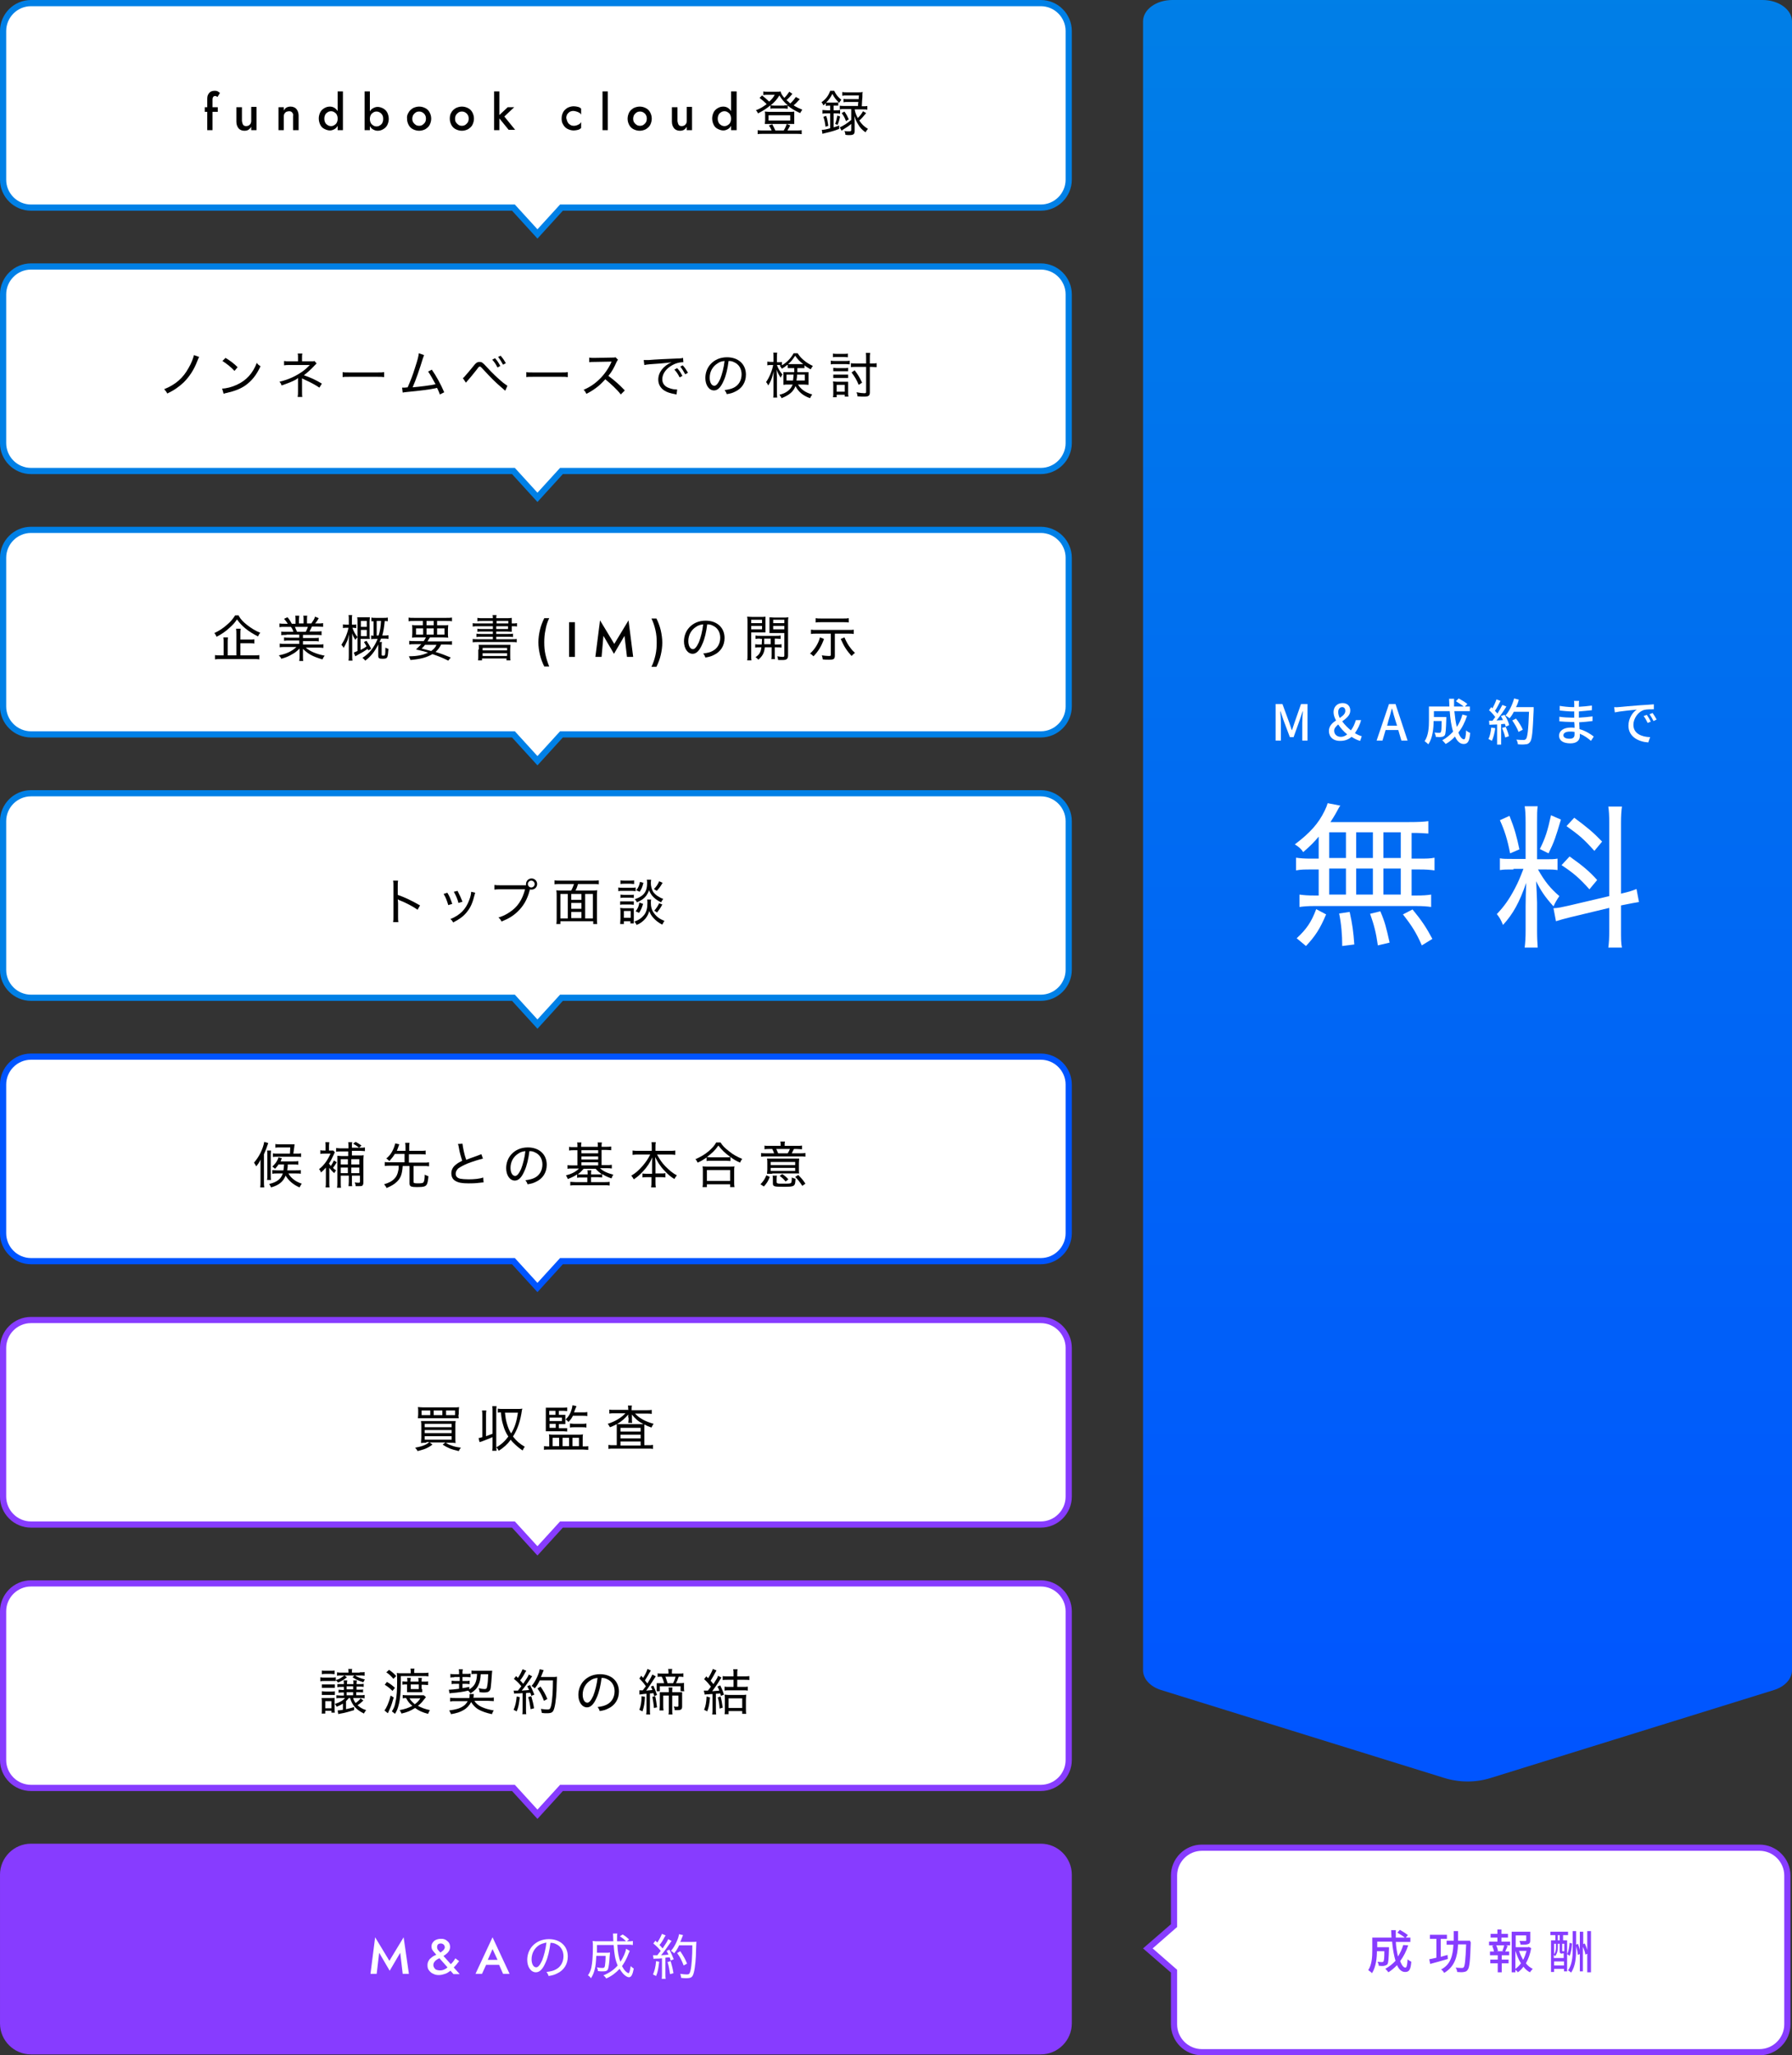 <?xml version="1.0" encoding="utf-8"?>
<!-- Generator: Adobe Illustrator 28.3.0, SVG Export Plug-In . SVG Version: 6.00 Build 0)  -->
<svg version="1.1" id="Layer_1" xmlns="http://www.w3.org/2000/svg" xmlns:xlink="http://www.w3.org/1999/xlink" x="0px" y="0px"
	 viewBox="0 0 578.5 663.3" style="enable-background:new 0 0 578.5 663.3;" xml:space="preserve">
<rect x="0" y="0" width="578.5" height="663.3" fill="#333333" stroke="none"/>
<style type="text/css">
	.st0{fill:#FFFFFF;}
	.st1{fill:#0080E6;}
	.st2{enable-background:new    ;}
	.st3{fill:#0055FF;}
	.st4{fill:#873CFF;}
	.st5{fill:url(#パス_1342_00000078026432001591759430000000208108428234124982_);}
</style>
<g id="グループ_651" transform="translate(-189.998 -3948)">
	<g id="グループ_547" transform="translate(190.002 3947.999)">
		<g id="合体_8" transform="translate(-0.002 0.001)">
			<path class="st0" d="M173.5,75.5l-7.5-8.2l-0.3-0.3h-0.4H10c-5,0-9-4-9-9V10c0-5,4-9,9-9h326c5,0,9,4,9,9v48c0,5-4,9-9,9H181.7
				h-0.4l-0.3,0.3L173.5,75.5z"/>
			<path class="st1" d="M173.5,74l7.3-8H336c4.4,0,8-3.6,8-8V10c0-4.4-3.6-8-8-8H10c-4.4,0-8,3.6-8,8v48c0,4.4,3.6,8,8,8h156.2
				L173.5,74 M173.5,77l-8.2-9H10C4.5,68,0,63.5,0,58V10C0,4.5,4.5,0,10,0h326c5.5,0,10,4.5,10,10v48c0,5.5-4.5,10-10,10H181.7
				L173.5,77z"/>
		</g>
		<g class="st2">
			<path d="M70.3,34.6v1.5h-4.2v-1.5H70.3z M69.7,31C69.6,31,69.5,31,69.4,31c-0.2,0-0.3,0-0.4,0.1c-0.1,0.1-0.2,0.2-0.3,0.4
				s-0.1,0.4-0.1,0.8V42h-1.7V31.9c0-0.6,0.1-1.1,0.3-1.4c0.2-0.4,0.5-0.7,0.8-0.9c0.4-0.2,0.8-0.3,1.3-0.3c0.3,0,0.5,0,0.8,0.1
				c0.2,0.1,0.4,0.2,0.5,0.3c0.1,0.1,0.3,0.2,0.4,0.3l-0.8,1.3C70,31.2,69.9,31.1,69.7,31z"/>
			<path d="M78.5,40.3c0.2,0.3,0.6,0.4,1,0.4c0.3,0,0.6-0.1,0.8-0.2c0.2-0.1,0.4-0.3,0.6-0.6c0.1-0.2,0.2-0.5,0.2-0.9v-4.5h1.7V42
				h-1.7v-1.1c-0.2,0.4-0.5,0.7-0.9,1c-0.4,0.2-0.8,0.3-1.3,0.3c-0.8,0-1.5-0.3-1.9-0.8c-0.4-0.5-0.7-1.2-0.7-2.1v-4.7h1.8v4.5
				C78.2,39.6,78.3,40,78.5,40.3z"/>
			<path d="M94.3,36.3c-0.2-0.3-0.6-0.4-1-0.4c-0.3,0-0.6,0.1-0.9,0.2c-0.2,0.1-0.4,0.3-0.6,0.6c-0.1,0.2-0.2,0.5-0.2,0.9V42h-1.7
				v-7.4h1.7v1.1c0.2-0.4,0.5-0.8,0.9-1c0.4-0.2,0.8-0.3,1.3-0.3c0.8,0,1.5,0.3,1.9,0.8s0.7,1.2,0.7,2.1V42h-1.8v-4.5
				C94.7,37,94.6,36.6,94.3,36.3z"/>
			<path d="M103.4,36.2c0.3-0.6,0.8-1,1.3-1.3c0.5-0.3,1.1-0.5,1.8-0.5c0.6,0,1.2,0.2,1.6,0.5s0.8,0.7,1.1,1.3
				c0.3,0.6,0.4,1.3,0.4,2.1c0,0.8-0.1,1.5-0.4,2s-0.6,1-1.1,1.3c-0.5,0.3-1,0.5-1.6,0.5c-0.6,0-1.2-0.2-1.8-0.5s-1-0.7-1.3-1.3
				s-0.5-1.3-0.5-2.1C102.9,37.5,103.1,36.8,103.4,36.2z M105,39.6c0.2,0.4,0.5,0.6,0.8,0.8c0.3,0.2,0.7,0.3,1.1,0.3
				c0.3,0,0.7-0.1,1-0.3c0.3-0.2,0.6-0.4,0.8-0.8s0.3-0.8,0.3-1.3c0-0.5-0.1-0.9-0.3-1.3s-0.5-0.6-0.8-0.8c-0.3-0.2-0.7-0.3-1-0.3
				c-0.4,0-0.8,0.1-1.1,0.3c-0.3,0.2-0.6,0.4-0.8,0.8c-0.2,0.4-0.3,0.8-0.3,1.3C104.7,38.8,104.8,39.2,105,39.6z M110.7,29.5V42H109
				V29.5H110.7z"/>
			<path d="M119.4,42h-1.7V29.5h1.7V42z M125,40.4c-0.3,0.6-0.8,1-1.3,1.3c-0.5,0.3-1.1,0.5-1.8,0.5c-0.6,0-1.1-0.2-1.6-0.5
				c-0.5-0.3-0.8-0.8-1.1-1.3s-0.4-1.3-0.4-2c0-0.8,0.1-1.5,0.4-2.1c0.3-0.6,0.6-1,1.1-1.3c0.5-0.3,1-0.5,1.6-0.5
				c0.6,0,1.2,0.2,1.8,0.5c0.5,0.3,1,0.7,1.3,1.3s0.5,1.3,0.5,2.1C125.5,39.1,125.3,39.8,125,40.4z M123.4,37.1
				c-0.2-0.4-0.5-0.6-0.8-0.8c-0.3-0.2-0.7-0.3-1.1-0.3c-0.3,0-0.7,0.1-1,0.3c-0.3,0.2-0.6,0.4-0.8,0.8s-0.3,0.8-0.3,1.3
				c0,0.5,0.1,0.9,0.3,1.3s0.5,0.6,0.8,0.8c0.3,0.2,0.7,0.3,1,0.3c0.4,0,0.8-0.1,1.1-0.3c0.3-0.2,0.6-0.4,0.8-0.8
				c0.2-0.4,0.3-0.8,0.3-1.3C123.7,37.8,123.6,37.4,123.4,37.1z"/>
			<path d="M131.9,36.3c0.3-0.6,0.8-1,1.4-1.4c0.6-0.3,1.3-0.5,2-0.5c0.8,0,1.4,0.2,2,0.5c0.6,0.3,1.1,0.8,1.4,1.4s0.5,1.2,0.5,2
				c0,0.7-0.2,1.4-0.5,2c-0.3,0.6-0.8,1-1.4,1.4c-0.6,0.3-1.3,0.5-2,0.5c-0.7,0-1.4-0.2-2-0.5s-1.1-0.8-1.4-1.4
				c-0.3-0.6-0.5-1.2-0.5-2C131.3,37.6,131.5,36.9,131.9,36.3z M133.4,39.5c0.2,0.3,0.5,0.6,0.8,0.8c0.3,0.2,0.7,0.3,1.1,0.3
				s0.8-0.1,1.1-0.3s0.6-0.5,0.8-0.8s0.3-0.8,0.3-1.2c0-0.5-0.1-0.9-0.3-1.2c-0.2-0.4-0.5-0.6-0.8-0.8s-0.7-0.3-1.1-0.3
				s-0.8,0.1-1.1,0.3c-0.3,0.2-0.6,0.5-0.8,0.8c-0.2,0.4-0.3,0.8-0.3,1.2C133.1,38.8,133.2,39.2,133.4,39.5z"/>
			<path d="M145.7,36.3c0.3-0.6,0.8-1,1.4-1.4c0.6-0.3,1.3-0.5,2-0.5c0.8,0,1.4,0.2,2,0.5c0.6,0.3,1.1,0.8,1.4,1.4s0.5,1.2,0.5,2
				c0,0.7-0.2,1.4-0.5,2c-0.3,0.6-0.8,1-1.4,1.4c-0.6,0.3-1.3,0.5-2,0.5c-0.7,0-1.4-0.2-2-0.5s-1.1-0.8-1.4-1.4
				c-0.3-0.6-0.5-1.2-0.5-2C145.2,37.6,145.3,36.9,145.7,36.3z M147.2,39.5c0.2,0.3,0.5,0.6,0.8,0.8c0.3,0.2,0.7,0.3,1.1,0.3
				s0.8-0.1,1.1-0.3s0.6-0.5,0.8-0.8s0.3-0.8,0.3-1.2c0-0.5-0.1-0.9-0.3-1.2c-0.2-0.4-0.5-0.6-0.8-0.8s-0.7-0.3-1.1-0.3
				s-0.8,0.1-1.1,0.3c-0.3,0.2-0.6,0.5-0.8,0.8c-0.2,0.4-0.3,0.8-0.3,1.2C146.9,38.8,147,39.2,147.2,39.5z"/>
			<path d="M161.2,29.5V42h-1.7V29.5H161.2z M166,34.6l-3.2,3l3.5,4.3h-2.1l-3.5-4.3l3.2-3H166z"/>
			<path d="M183.3,39.5c0.2,0.4,0.5,0.6,0.8,0.8c0.3,0.2,0.7,0.3,1.2,0.3c0.4,0,0.7-0.1,1-0.2c0.3-0.1,0.6-0.3,0.8-0.4
				c0.2-0.2,0.4-0.4,0.5-0.6v1.9c-0.3,0.3-0.6,0.5-1,0.6c-0.4,0.1-0.9,0.2-1.4,0.2c-0.7,0-1.4-0.2-2-0.5s-1.1-0.8-1.4-1.4
				c-0.4-0.6-0.5-1.2-0.5-2c0-0.8,0.2-1.4,0.5-2s0.8-1,1.4-1.4c0.6-0.3,1.3-0.5,2-0.5c0.5,0,1,0.1,1.4,0.2s0.8,0.3,1,0.6v1.9
				c-0.1-0.2-0.3-0.5-0.6-0.6c-0.3-0.2-0.5-0.3-0.9-0.4c-0.3-0.1-0.7-0.2-1-0.2c-0.4,0-0.8,0.1-1.2,0.3c-0.3,0.2-0.6,0.5-0.8,0.8
				c-0.2,0.4-0.3,0.8-0.3,1.2C183,38.8,183.1,39.2,183.3,39.5z"/>
			<path d="M196.2,29.5V42h-1.7V29.5H196.2z"/>
			<path d="M203.1,36.3c0.3-0.6,0.8-1,1.4-1.4c0.6-0.3,1.3-0.5,2-0.5c0.8,0,1.4,0.2,2,0.5c0.6,0.3,1.1,0.8,1.4,1.4s0.5,1.2,0.5,2
				c0,0.7-0.2,1.4-0.5,2c-0.3,0.6-0.8,1-1.4,1.4c-0.6,0.3-1.3,0.5-2,0.5c-0.7,0-1.4-0.2-2-0.5s-1.1-0.8-1.4-1.4
				c-0.3-0.6-0.5-1.2-0.5-2C202.6,37.6,202.8,36.9,203.1,36.3z M204.7,39.5c0.2,0.3,0.5,0.6,0.8,0.8c0.3,0.2,0.7,0.3,1.1,0.3
				s0.8-0.1,1.1-0.3s0.6-0.5,0.8-0.8s0.3-0.8,0.3-1.2c0-0.5-0.1-0.9-0.3-1.2c-0.2-0.4-0.5-0.6-0.8-0.8S207,36,206.6,36
				s-0.8,0.1-1.1,0.3c-0.3,0.2-0.6,0.5-0.8,0.8c-0.2,0.4-0.3,0.8-0.3,1.2C204.4,38.8,204.5,39.2,204.7,39.5z"/>
			<path d="M219.1,40.3c0.2,0.3,0.6,0.4,1,0.4c0.3,0,0.6-0.1,0.8-0.2c0.2-0.1,0.4-0.3,0.6-0.6c0.1-0.2,0.2-0.5,0.2-0.9v-4.5h1.7V42
				h-1.7v-1.1c-0.2,0.4-0.5,0.7-0.9,1c-0.4,0.2-0.8,0.3-1.3,0.3c-0.8,0-1.5-0.3-1.9-0.8c-0.4-0.5-0.7-1.2-0.7-2.1v-4.7h1.8v4.5
				C218.8,39.6,218.9,40,219.1,40.3z"/>
			<path d="M230.4,36.2c0.3-0.6,0.8-1,1.3-1.3c0.5-0.3,1.1-0.5,1.8-0.5c0.6,0,1.2,0.2,1.6,0.5s0.8,0.7,1.1,1.3
				c0.3,0.6,0.4,1.3,0.4,2.1c0,0.8-0.1,1.5-0.4,2s-0.6,1-1.1,1.3c-0.5,0.3-1,0.5-1.6,0.5c-0.6,0-1.2-0.2-1.8-0.5s-1-0.7-1.3-1.3
				s-0.5-1.3-0.5-2.1C229.9,37.5,230.1,36.8,230.4,36.2z M232,39.6c0.2,0.4,0.5,0.6,0.8,0.8c0.3,0.2,0.7,0.3,1.1,0.3
				c0.3,0,0.7-0.1,1-0.3c0.3-0.2,0.6-0.4,0.8-0.8s0.3-0.8,0.3-1.3c0-0.5-0.1-0.9-0.3-1.3s-0.5-0.6-0.8-0.8c-0.3-0.2-0.7-0.3-1-0.3
				c-0.4,0-0.8,0.1-1.1,0.3c-0.3,0.2-0.6,0.4-0.8,0.8c-0.2,0.4-0.3,0.8-0.3,1.3C231.7,38.8,231.8,39.2,232,39.6z M237.8,29.5V42H236
				V29.5H237.8z"/>
		</g>
		<g class="st2">
			<path d="M258.2,32c-0.2,0.2-0.2,0.2-0.4,0.4c-0.6,0.7-0.9,1-1.6,1.6c0.9,0.6,1.6,0.9,2.8,1.4c-0.3,0.4-0.4,0.6-0.7,1.1
				c-1.7-0.8-2.8-1.4-4-2.4v1c-0.4,0-0.6-0.1-1.2-0.1h-3.2c-0.6,0-0.9,0-1.2,0.1V34c-1.3,1.1-2.3,1.7-4,2.6c-0.2-0.4-0.3-0.7-0.7-1
				c1.5-0.6,2.3-1.1,3.5-2c-0.8-0.8-1.4-1.3-2.3-2l0.8-0.8c0.9,0.7,1.6,1.3,2.3,2c0.9-0.8,1.3-1.3,1.8-2.2h-2.7c-0.3,0-0.6,0-1,0.1
				v-1.2c0.4,0.1,0.6,0.1,1.2,0.1h3c0.8,0,1,0,1.4-0.1c0.1,0.6,0.4,1.2,1.2,2.1c0.7-0.7,1.2-1.4,1.6-2l1,0.7c-0.6,0.7-1.2,1.4-1.9,2
				c0.5,0.4,0.8,0.7,1.2,1.1c0.8-0.7,1.4-1.5,1.8-2.1L258.2,32z M249.1,42.1c-0.2-0.5-0.5-1.1-0.9-1.6l1.1-0.4c0.4,0.7,0.6,1.2,1,2
				h2.7c0.5-0.8,0.7-1.3,1-2.1l1.1,0.5c-0.4,0.8-0.7,1.2-0.9,1.6h3c0.7,0,1.1,0,1.6-0.1v1.3c-0.5-0.1-0.9-0.1-1.6-0.1h-11
				c-0.7,0-1.2,0-1.6,0.1V42c0.5,0.1,0.8,0.1,1.6,0.1H249.1z M248.1,40c-0.6,0-0.9,0-1.2,0c0-0.4,0.1-0.7,0.1-1.1v-1.8
				c0-0.4,0-0.7-0.1-1.1c0.4,0,0.8,0.1,1.3,0.1h6.9c0.6,0,0.9,0,1.3-0.1c0,0.4,0,0.6,0,1.1v1.8c0,0.5,0,0.7,0,1.1
				c-0.3,0-0.7,0-1.2,0H248.1z M248.1,38.9h7v-1.7h-7V38.9z M253.2,34c0.5,0,0.8,0,1.1,0c-1.3-1.2-1.9-1.9-2.7-3.2
				c-0.8,1.3-1.4,2-2.8,3.2c0.3,0,0.6,0.1,1.2,0.1H253.2z"/>
			<path d="M267.6,34.1c-0.4,0-0.6,0-1,0.1v-0.9c-0.3,0.3-0.4,0.4-0.8,0.7c-0.2-0.5-0.3-0.6-0.6-1c1.4-1,2.3-2.2,2.8-3.7h1.3
				c0.6,1.3,1.2,2,2.3,2.9c-0.3,0.4-0.5,0.6-0.7,1c-1.1-1.1-1.5-1.6-2.2-2.9c-0.6,1.2-1.1,1.9-2,2.8c0.3,0,0.5,0,0.8,0h2.1
				c0.4,0,0.7,0,1-0.1v1.1c-0.4,0-0.6,0-1,0h-0.5v1.5h0.7c0.6,0,1,0,1.4-0.1v1.2c-0.4-0.1-0.8-0.1-1.4-0.1h-0.7v4.5
				c0.7-0.2,1-0.3,1.8-0.6l0,1.1c-1.5,0.6-2.6,0.9-4.3,1.3c-0.6,0.1-0.7,0.2-1.1,0.3l-0.2-1.3c0.7,0,1.3-0.1,2.7-0.5v-4.8h-1
				c-0.6,0-1.1,0-1.5,0.1v-1.2c0.4,0,0.9,0.1,1.5,0.1h1v-1.5H267.6z M266.5,40.9c-0.2-1.5-0.3-2-0.7-3.2l0.9-0.3
				c0.4,1.1,0.5,1.9,0.7,3.2L266.5,40.9z M269.6,40c0.4-1,0.5-1.7,0.7-2.7l0.9,0.3c-0.2,1-0.4,1.7-0.8,2.7L269.6,40z M275.9,35.3
				c0.2,1.2,0.5,1.8,1,2.8c0.8-0.8,1.2-1.3,1.7-2.2l1,0.6c-0.9,1.1-1.5,1.8-2.2,2.4c0.8,1.2,1.5,1.9,2.8,2.7
				c-0.3,0.3-0.5,0.6-0.8,1.1c-1.1-0.8-1.8-1.5-2.4-2.6c-0.5-0.8-0.8-1.4-1.2-2.7c0.1,1.3,0.1,2,0.1,2.6v2.3c0,1-0.4,1.3-1.7,1.3
				c-0.4,0-0.8,0-1.3-0.1c0-0.5-0.1-0.8-0.3-1.2c0.6,0.1,1.1,0.1,1.5,0.1c0.5,0,0.7-0.1,0.7-0.4V40c-0.6,0.5-0.8,0.6-1.2,0.9
				c-0.3,0.2-0.3,0.2-1.4,0.9c-0.3,0.2-0.3,0.2-0.5,0.4l-0.6-1.1c1.1-0.5,2.3-1.2,3.7-2.4v-3.5h-2.2c-0.7,0-1.1,0-1.5,0.1v-1.2
				c0.4,0.1,0.9,0.1,1.5,0.1h4.4c0-0.2,0-0.2,0-0.5c0-0.1,0-0.2,0.1-0.8h-3.4c-0.7,0-1,0-1.4,0.1v-1.1c0.4,0.1,0.7,0.1,1.4,0.1h3.5
				c0-0.5,0-0.6,0.1-1.2h-3.9c-0.7,0-1.1,0-1.5,0.1v-1.2c0.4,0.1,0.8,0.1,1.6,0.1h3.5c0.7,0,1.1,0,1.5-0.1c-0.1,0.4-0.1,0.4-0.1,1.6
				c-0.1,1.1-0.1,1.2-0.2,3h0.3c0.6,0,1.1,0,1.5-0.1v1.2c-0.4-0.1-0.9-0.1-1.5-0.1L275.9,35.3L275.9,35.3z M272.6,36
				c0.7,1,1,1.6,1.4,2.5l-0.9,0.6c-0.4-1.1-0.7-1.7-1.4-2.6L272.6,36z"/>
		</g>
	</g>
	<g id="グループ_548" transform="translate(190.002 4032.999)">
		<g id="合体_8-2" transform="translate(-0.002 0.001)">
			<path class="st0" d="M173.5,75.5l-7.5-8.2l-0.3-0.3h-0.4H10c-5,0-9-4-9-9V10c0-5,4-9,9-9h326c5,0,9,4,9,9v48c0,5-4,9-9,9H181.7
				h-0.4l-0.3,0.3L173.5,75.5z"/>
			<path class="st1" d="M173.5,74l7.3-8H336c4.4,0,8-3.6,8-8V10c0-4.4-3.6-8-8-8H10c-4.4,0-8,3.6-8,8v48c0,4.4,3.6,8,8,8h156.2
				L173.5,74 M173.5,77l-8.2-9H10C4.5,68,0,63.5,0,58V10C0,4.5,4.5,0,10,0h326c5.5,0,10,4.5,10,10v48c0,5.5-4.5,10-10,10H181.7
				L173.5,77z"/>
		</g>
		<g class="st2">
			<path d="M64.3,30.2c-0.2,0.3-0.2,0.3-0.6,1.3c-1.1,2.9-2.6,5.1-4.4,6.9c-1.5,1.4-3,2.5-5.3,3.6c-0.3-0.6-0.5-0.8-1-1.4
				c3.7-1.5,6.1-3.6,7.9-6.9c0.9-1.5,1.5-3.2,1.7-4.1L64.3,30.2z"/>
			<path d="M71.7,40.4c1.3,0,3.2-0.5,4.7-1.2c3.1-1.4,5.2-3.7,6.5-7.1c0.4,0.6,0.6,0.7,1.2,1.1c-1.3,2.8-2.8,4.7-4.9,6.2
				c-1.6,1.1-3.4,1.8-6,2.4c-0.5,0.1-0.6,0.1-1,0.3L71.7,40.4z M72.8,30.5c1.8,1.1,2.8,1.9,3.9,3l-1,1.2c-1.2-1.3-2.5-2.3-3.9-3.2
				L72.8,30.5z"/>
			<path d="M96.1,42.9c0.1-0.4,0.1-0.9,0.1-1.7v-3.5c0-0.3,0-0.4,0-0.7c-0.2,0.1-0.3,0.2-0.5,0.4c-1.2,0.7-2.8,1.3-4.8,2
				c-0.2-0.6-0.3-0.8-0.7-1.2c3-0.7,5.5-1.9,7.7-3.5c0.8-0.6,1.3-1.1,2.1-1.9l-0.3,0c-0.2,0-0.6,0-0.7,0h-5.6c-0.8,0-1.2,0-1.7,0.1
				v-1.4c0.5,0.1,0.9,0.1,1.7,0.1h2.8v-1.3c0-0.6,0-0.9-0.1-1.2h1.5c-0.1,0.4-0.1,0.6-0.1,1.2v1.3h3.2c0.4,0,0.6,0,0.8-0.1l0.7,0.8
				c-0.2,0.2-0.3,0.3-0.7,0.7c-0.9,1-2.3,2.3-3.4,3.1c2.3,0.8,3.8,1.5,5.8,2.7l-0.8,1.3c-1.2-0.8-2.6-1.6-4.6-2.5
				c-0.6-0.3-0.7-0.3-1-0.5c0,0.1,0,0.1,0,0.3c0,0.1,0,0.3,0,0.5v3.5c0,0.9,0,1.3,0.1,1.7H96.1z"/>
			<path d="M110.6,35.1c0.5,0.1,1.1,0.1,2.2,0.1h9c1.3,0,1.6,0,2.2-0.1v1.6c-0.6-0.1-1.1-0.1-2.2-0.1h-9c-1.3,0-1.7,0-2.2,0.1V35.1z
				"/>
			<path d="M136.9,29.6c-0.1,0.3-0.2,0.6-0.4,1.1c-1.1,3.6-2.2,6.8-3.3,9.3c2.3-0.2,5.7-0.6,7.4-1c-0.8-1.5-1.7-3.1-2.4-4.1l1.2-0.6
				c1.4,2,2.9,4.7,4,7.3l-1.4,0.7c-0.3-0.8-0.4-1.1-0.9-2.1c-0.2,0-0.2,0-0.5,0.1c-1.8,0.4-5,0.8-9.2,1.2c-0.8,0.1-1.1,0.1-1.4,0.2
				l-0.2-1.6c0.2,0,0.4,0,0.4,0c0.2,0,0.8,0,1.4-0.1c1-2.3,1.6-3.8,2.4-6.4c0.8-2.4,1.1-3.6,1.2-4.6L136.9,29.6z"/>
			<path d="M149.4,37c0.2-0.1,0.4-0.2,0.5-0.4c0.5-0.5,1.9-2.2,2.8-3.3c0.9-1.2,1.4-1.5,2.1-1.5c0.7,0,1,0.2,2.2,1.5
				c1.9,2.1,3.6,3.7,5.4,5.2c0.8,0.6,1.1,0.8,1.4,1l-0.7,1.6l-1.5-1.3c-1.7-1.5-2.6-2.3-6.1-6.1c-0.3-0.3-0.4-0.4-0.6-0.4
				c-0.2,0-0.3,0.1-0.5,0.3l-0.6,0.8c-0.8,1-1.9,2.4-2.9,3.5l-0.5,0.6L149.4,37z M159.8,30.6c0.8,0.9,1.1,1.4,1.7,2.5l-0.9,0.5
				c-0.5-1-1-1.8-1.7-2.5L159.8,30.6z M161.6,29.8c0.8,0.9,1.1,1.4,1.7,2.4l-0.9,0.5c-0.5-0.9-0.9-1.6-1.6-2.5L161.6,29.8z"/>
			<path d="M169.9,35.1c0.5,0.1,1.1,0.1,2.2,0.1h9c1.3,0,1.6,0,2.2-0.1v1.6c-0.6-0.1-1.1-0.1-2.2-0.1h-9c-1.3,0-1.7,0-2.2,0.1V35.1z
				"/>
			<path d="M200.4,42.3c-1.2-1.6-3.2-3.4-5-4.9c-1.1,1.2-1.9,2-3,2.8c-1.1,0.8-1.9,1.3-3.1,1.9c-0.3-0.6-0.4-0.8-0.9-1.3
				c2.1-0.9,3.7-2,5.3-3.6c1.5-1.5,2.8-3.4,3.6-5.2c0-0.1,0-0.1,0.1-0.2c0,0,0-0.1,0-0.1c-0.2,0-0.2,0-5.4,0.1c-0.9,0-1.3,0-1.8,0.1
				l0-1.5c0.5,0.1,0.8,0.1,1.5,0.1c0.1,0,0.2,0,0.4,0l5.5-0.1c0.7,0,0.8,0,1.1-0.1l0.8,0.8c-0.2,0.2-0.3,0.4-0.5,0.8
				c-0.8,1.8-1.5,3.1-2.6,4.4c2,1.5,3.5,2.8,5.3,4.7L200.4,42.3z"/>
			<path d="M207.8,31.2l0.6,0c0.2,0,0.4,0,0.9,0c2.2-0.2,6.6-0.4,9.3-0.5c1,0,1.6-0.1,1.9-0.2l0.1,1.4h-0.2c-1.3,0-2.8,0.5-4.1,1.4
				c-1.6,1.1-2.5,2.6-2.5,4.1c0,1.4,0.8,2.4,2.4,2.9c0.8,0.3,1.6,0.4,2.4,0.4l-0.2,1.6c-0.2,0-0.3-0.1-0.5-0.1
				c-1.6-0.3-2.6-0.6-3.5-1.2c-1.2-0.8-1.9-2-1.9-3.5c0-2.3,1.6-4.4,4.3-5.6c-1,0.2-1.8,0.2-3.5,0.4c-3.1,0.2-4.4,0.3-5.3,0.5
				L207.8,31.2z M218.6,33.8c0.8,0.9,1.1,1.4,1.7,2.5l-0.9,0.5c-0.5-1-1-1.8-1.7-2.5L218.6,33.8z M220.4,32.9
				c0.8,0.9,1.1,1.4,1.7,2.4l-0.9,0.5c-0.5-0.9-0.9-1.6-1.6-2.5L220.4,32.9z"/>
			<path d="M236.9,40.1c1.6-0.8,2.5-2.4,2.5-4.3c0-1.7-0.8-3.2-2.4-3.9c-0.6-0.3-1-0.4-1.8-0.4c-0.3,2.4-0.8,4.7-1.6,6.4
				c-0.9,2.1-1.9,3.1-3.1,3.1c-1.6,0-2.8-1.7-2.8-4c0-1.7,0.6-3.3,1.7-4.5c1.3-1.4,3.1-2.2,5.3-2.2c3.6,0,6.1,2.2,6.1,5.6
				c0,2.5-1.3,4.5-3.5,5.5c-0.8,0.4-1.4,0.6-2.7,0.8c-0.2-0.6-0.3-0.8-0.7-1.3C235.3,40.7,236.1,40.5,236.9,40.1z M231.6,32.3
				c-1.6,1-2.5,2.7-2.5,4.6c0,1.5,0.6,2.6,1.5,2.6c0.6,0,1.2-0.7,1.9-2.2c0.6-1.5,1.2-3.8,1.4-5.8C232.9,31.6,232.3,31.8,231.6,32.3
				z"/>
			<path d="M254.1,32.8c-0.6,0.5-1,0.8-1.7,1.2c-0.3-0.4-0.4-0.7-0.7-1c0.2-0.1,0.3-0.2,0.4-0.2c-0.3,0-0.5,0-0.8,0h-0.5
				c0.4,1.1,0.9,2,1.8,3.1c-0.3,0.3-0.4,0.6-0.6,1c-0.6-1-0.9-1.5-1.3-2.6c0,0.6,0.1,1.6,0.1,2.4v4.7c0,0.9,0,1.4,0.1,1.9h-1.3
				c0.1-0.5,0.1-1.1,0.1-1.9v-4.2c0-0.7,0-1.5,0.1-2.4c-0.1,0.3-0.1,0.5-0.2,0.7c-0.5,1.9-0.8,2.6-1.6,3.9c-0.3-0.6-0.4-0.8-0.7-1.1
				c1-1.4,1.9-3.5,2.3-5.5h-0.8c-0.5,0-0.8,0-1.1,0.1v-1.2c0.3,0,0.6,0.1,1.1,0.1h0.9v-1.4c0-0.9,0-1.3-0.1-1.6h1.3
				c-0.1,0.4-0.1,0.8-0.1,1.6v1.5h0.6c0.4,0,0.7,0,1-0.1v1.1c1.7-1,2.9-2.3,3.8-3.9h1.3c0.5,0.8,1,1.4,1.8,2.1c1,0.9,1.9,1.4,3.1,2
				c-0.3,0.4-0.4,0.6-0.7,1.1c-0.8-0.5-1.3-0.7-2-1.3v0.9c-0.4,0-0.8,0-1.4,0h-0.9v0.7c0,0.2,0,0.3,0,0.6h2.2c0.7,0,1,0,1.4,0
				c0,0.4,0,0.8,0,1.2v1.7c0,0.6,0,0.8,0,1.2c-0.4,0-0.8-0.1-1.6-0.1h-1.8c0.9,1.5,2.4,2.6,4.6,3.2c-0.3,0.4-0.4,0.6-0.7,1.2
				c-2.3-0.8-3.8-2.1-4.7-3.9c-0.7,1.8-2,2.9-4.5,3.9c-0.2-0.5-0.4-0.7-0.7-1.1c1.2-0.3,1.9-0.6,2.7-1.2c0.8-0.6,1.2-1.2,1.6-2.1
				h-1.5c-0.6,0-1,0-1.5,0.1c0-0.3,0-0.6,0-1v-2c0-0.5,0-0.7,0-1.1c0.4,0,0.6,0,1.4,0h2.1v-1.3h-0.7c-0.7,0-0.9,0-1.4,0V32.8z
				 M253.9,35.9v1.9h2.1c0.1-0.6,0.1-1,0.2-1.9H253.9z M258.2,32.5c0.5,0,0.8,0,1.1,0c-1.2-0.9-1.7-1.4-2.6-2.7
				c-0.8,1.2-1.3,1.9-2.3,2.7c0.4,0,0.6,0,1.1,0H258.2z M257.3,35.9c0,0.9-0.1,1.3-0.2,1.9h2.7v-1.9H257.3z"/>
			<path d="M268.3,31.4c0.4,0.1,0.7,0.1,1.3,0.1h3.4c0.6,0,0.9,0,1.3-0.1v1.2c-0.4,0-0.6-0.1-1.2-0.1h-3.6c-0.6,0-0.9,0-1.3,0.1
				V31.4z M268.9,43.2c0.1-0.4,0.1-0.9,0.1-1.6v-2.2c0-0.5,0-0.9-0.1-1.3c0.4,0,0.7,0.1,1.3,0.1h2.5c0.7,0,0.8,0,1.1,0
				c0,0.4,0,0.7,0,1.2v2.3c0,0.5,0,0.9,0.1,1.3h-1.2v-0.6h-2.6v0.8H268.9z M268.9,29.1c0.4,0.1,0.7,0.1,1.2,0.1h2.4
				c0.6,0,0.9,0,1.2-0.1v1.2c-0.4,0-0.7-0.1-1.2-0.1h-2.4c-0.5,0-0.9,0-1.2,0.1V29.1z M269,33.7c0.3,0,0.6,0.1,1.1,0.1h2.6
				c0.5,0,0.8,0,1.1-0.1v1.1c-0.4,0-0.6,0-1.1,0h-2.6c-0.5,0-0.7,0-1.1,0V33.7z M269,35.9c0.3,0,0.6,0,1.1,0h2.6c0.5,0,0.8,0,1.1,0
				V37c-0.4,0-0.6,0-1.1,0h-2.6c-0.5,0-0.7,0-1.1,0V35.9z M270.1,41.4h2.6v-2.2h-2.6V41.4z M280.8,41.6c0,1.1-0.4,1.4-1.8,1.4
				c-0.7,0-1.3,0-2.2-0.1c0-0.5-0.1-0.8-0.3-1.3c1,0.2,2,0.3,2.5,0.3c0.5,0,0.6-0.1,0.6-0.4v-8.1h-3.2c-0.6,0-1.2,0-1.7,0.1v-1.3
				c0.4,0.1,1,0.1,1.7,0.1h3.2v-1.5c0-0.8,0-1.4-0.1-1.9h1.4c-0.1,0.6-0.1,1-0.1,1.9v1.5h0.6c0.7,0,1.2,0,1.6-0.1v1.3
				c-0.4,0-1-0.1-1.6-0.1h-0.6V41.6z M275.9,34.5c1.2,1.6,1.6,2.3,2.4,4l-1.1,0.7c-0.7-1.7-1.2-2.5-2.3-4L275.9,34.5z"/>
		</g>
	</g>
	<g id="グループ_549" transform="translate(190.002 4117.999)">
		<g id="合体_8-3" transform="translate(-0.002 0.001)">
			<path class="st0" d="M173.5,75.5l-7.5-8.2l-0.3-0.3h-0.4H10c-5,0-9-4-9-9V10c0-5,4-9,9-9h326c5,0,9,4,9,9v48c0,5-4,9-9,9H181.7
				h-0.4l-0.3,0.3L173.5,75.5z"/>
			<path class="st1" d="M173.5,74l7.3-8H336c4.4,0,8-3.6,8-8V10c0-4.4-3.6-8-8-8H10c-4.4,0-8,3.6-8,8v48c0,4.4,3.6,8,8,8h156.2
				L173.5,74 M173.5,77l-8.2-9H10C4.5,68,0,63.5,0,58V10C0,4.5,4.5,0,10,0h326c5.5,0,10,4.5,10,10v48c0,5.5-4.5,10-10,10H181.7
				L173.5,77z"/>
		</g>
		<g class="st2">
			<path d="M77.1,28.8c0.7,1.2,1.5,2,2.8,3c1.3,1,2.6,1.8,4.1,2.4c-0.4,0.5-0.5,0.7-0.7,1.2c-1.4-0.7-2.9-1.6-4.1-2.6
				c-1.2-1-1.8-1.7-2.7-2.9c-0.8,1.2-1.4,1.8-2.4,2.7c-1.3,1.2-2.6,2.1-4.2,2.9c-0.2-0.5-0.3-0.7-0.7-1.2c1.5-0.7,2.9-1.6,4.1-2.7
				c1.2-1,1.9-1.9,2.6-3H77.1z M77.5,41.5h4.3c0.8,0,1.4,0,1.9-0.1v1.4c-0.5-0.1-1.1-0.1-1.9-0.1H71.3c-0.8,0-1.4,0-1.9,0.1v-1.4
				c0.4,0.1,1,0.1,1.8,0.1h1v-4c0-0.7,0-1.2-0.1-1.8h1.5c-0.1,0.5-0.1,1-0.1,1.8v4h2.8v-6.8c0-0.8,0-1.2-0.1-1.8h1.5
				c-0.1,0.5-0.1,0.9-0.1,1.7v1.8h2.8c0.8,0,1.3,0,1.7-0.1v1.4c-0.4-0.1-0.9-0.1-1.7-0.1h-2.8V41.5z"/>
			<path d="M92.5,34.9c-0.8,0-1.2,0-1.7,0.1v-1.2c0.4,0.1,0.9,0.1,1.7,0.1h2.2c-0.2-0.7-0.4-1.1-0.8-1.6H92c-0.8,0-1.3,0-1.8,0.1
				v-1.2c0.5,0.1,1,0.1,1.8,0.1h0.9c-0.3-0.5-0.7-1-1.2-1.6l1.1-0.5c0.7,0.8,0.9,1.2,1.4,2.1h1.2V30c0-0.5,0-1-0.1-1.3h1.3
				c0,0.3-0.1,0.7-0.1,1.3v1.2H98V30c0-0.6,0-1-0.1-1.3h1.3c-0.1,0.3-0.1,0.8-0.1,1.3v1.2h1.4c0.6-0.9,1-1.4,1.2-2.2l1.2,0.5
				c-0.4,0.7-0.7,1.2-1.2,1.7h0.8c0.8,0,1.3,0,1.8-0.1v1.2c-0.5,0-1.1-0.1-1.8-0.1h-1.8c-0.3,0.6-0.5,1.1-0.8,1.6h2.2
				c0.8,0,1.2,0,1.7-0.1V35c-0.5-0.1-0.9-0.1-1.7-0.1h-4.3v1h3.4c0.8,0,1.3,0,1.7-0.1V37c-0.4-0.1-0.9-0.1-1.7-0.1h-3.4V38h4.8
				c0.9,0,1.4,0,1.8-0.1v1.2c-0.6-0.1-1.1-0.1-1.8-0.1h-3.9c1.3,1.2,3.5,2.1,6.1,2.6c-0.3,0.4-0.5,0.7-0.7,1.2
				c-3.1-0.9-4.6-1.7-6.3-3.4c0,0.6,0,1,0,1.3v1c0,0.7,0,1.2,0.1,1.6h-1.3c0.1-0.5,0.1-1,0.1-1.7v-1c0-0.4,0-0.7,0-1.3
				c-0.9,0.9-1.5,1.4-2.5,1.9c-1,0.6-1.9,1-3.4,1.4c-0.2-0.5-0.4-0.7-0.8-1.1c2.5-0.5,4.2-1.3,5.7-2.7h-3.6c-0.7,0-1.3,0-1.8,0.1
				v-1.2c0.5,0.1,1,0.1,1.8,0.1h4.5v-1.1h-3.2c-0.8,0-1.2,0-1.7,0.1v-1.1c0.5,0.1,0.9,0.1,1.7,0.1h3.2v-1H92.5z M98.7,33.9
				c0.3-0.6,0.5-1,0.7-1.6h-4.2c0.3,0.7,0.4,1,0.7,1.6H98.7z"/>
			<path d="M113.8,32.7c0.4,1.1,0.8,1.9,1.6,2.9c-0.3,0.3-0.4,0.5-0.7,0.9c-0.4-0.7-0.7-1.1-1-2.1c0,0.4,0,0.4,0,1
				c0,0.2,0,0.9,0,1.2v4.7c0,0.8,0,1.4,0.1,1.9h-1.3c0.1-0.5,0.1-1.1,0.1-1.9v-4.3c0-0.3,0-1.1,0.1-2.3c-0.4,1.6-0.5,2-0.9,2.7
				c-0.3,0.7-0.5,1.1-0.9,1.7c-0.2-0.5-0.4-0.7-0.7-1c1-1.5,1.9-3.5,2.3-5.5h-0.7c-0.5,0-0.8,0-1.1,0.1v-1.2c0.3,0,0.6,0.1,1.1,0.1
				h0.8v-1.5c0-0.8,0-1.3-0.1-1.6h1.2c-0.1,0.4-0.1,0.9-0.1,1.6v1.5h0.4c0.5,0,0.7,0,1-0.1v1.2c-0.3,0-0.6-0.1-1-0.1H113.8z
				 M116.5,39.7c0.8-0.4,1.2-0.6,1.8-1.1c-0.2-0.5-0.4-0.7-0.8-1.4l0.8-0.4c0.7,1.1,0.9,1.3,1.5,2.6l-0.9,0.5
				c-0.1-0.2-0.1-0.3-0.2-0.5c-0.9,0.6-1.6,1.1-2.6,1.6c-0.9,0.5-0.9,0.5-1.4,0.8l-0.5-1.2c0.5-0.2,0.7-0.3,1.2-0.5v-9.3
				c0-0.7,0-1.2-0.1-1.6c0.3,0,0.7,0,1.2,0h1.6c0.5,0,0.9,0,1.3,0c0,0.3-0.1,0.8-0.1,1.5v4.1c0,0.8,0,1.1,0.1,1.4
				c-0.3,0-0.6,0-1.3,0h-1.7V39.7z M118.4,32.3v-1.9h-1.9v1.9H118.4z M116.5,35.3h1.9v-2h-1.9V35.3z M121.3,36.2
				c-0.6,0-1.1,0-1.5,0.1v-1.2c0.3,0,0.4,0,0.8,0.1v-4.7c-0.4,0-0.5,0-0.7,0v-1.2c0.4,0.1,0.7,0.1,1.4,0.1h2.6c0.5,0,0.9,0,1.3-0.1
				v1.2c-0.4,0-0.6-0.1-1-0.1c-0.2,2-0.4,3.3-0.8,4.7h0.5c0.7,0,1.1,0,1.5-0.1v1.2c-0.5-0.1-0.8-0.1-1.6-0.1h-0.8
				c-0.2,0.5-0.3,0.7-0.5,1.1h0.8c-0.1,0.3-0.1,0.6-0.1,1v3c0,0.4,0.1,0.4,0.5,0.4c0.4,0,0.6-0.1,0.6-0.4c0.1-0.4,0.1-1,0.1-2.2
				c0.3,0.2,0.6,0.3,1,0.4c-0.1,1.5-0.2,2.3-0.4,2.7c-0.2,0.4-0.6,0.5-1.5,0.5c-1.2,0-1.4-0.2-1.4-1.1V38c-1.1,2.2-2.4,3.9-4.2,5.2
				c-0.3-0.4-0.5-0.6-0.9-0.9c2.2-1.4,3.7-3.2,4.9-6.1H121.3z M122.2,35.1c0.5-1.4,0.7-2.9,0.8-4.7h-1.4v4.7H122.2z"/>
			<path d="M136.7,37c0.4-0.5,0.5-0.8,0.8-1.3h-2.6c-0.9,0-1.4,0-1.9,0.1c0-0.4,0.1-0.8,0.1-1.4v-1.2c0-0.7,0-1.1-0.1-1.5
				c0.5,0.1,1,0.1,1.7,0.1h1.8v-1.4h-2.8c-0.8,0-1.3,0-1.8,0.1v-1.2c0.4,0.1,1,0.1,1.9,0.1H144c0.9,0,1.4,0,1.9-0.1v1.2
				c-0.5-0.1-1-0.1-1.8-0.1h-3v1.4h1.9c0.8,0,1.3,0,1.7-0.1c0,0.4-0.1,0.8-0.1,1.5v1.1c0,0.8,0,1.1,0.1,1.5c-0.4,0-0.9-0.1-1.8-0.1
				h-4.1c-0.4,0.6-0.5,0.8-0.8,1.3h6.1c0.9,0,1.4,0,1.8-0.1v1.2c-0.5,0-1-0.1-1.8-0.1h-1.7c-0.5,1-1,1.7-1.8,2.4
				c2,0.6,3.2,1.1,4.9,1.8l-0.8,1c-1.8-0.9-2.8-1.3-5.1-2.1c-1.9,1.1-3.8,1.6-7.1,1.9c-0.1-0.4-0.3-0.7-0.5-1.2
				c2.7,0,4.6-0.4,6.2-1.2c-1.3-0.4-2.3-0.6-3.9-1c0.7-0.7,1-1,1.7-1.7h-2.1c-0.8,0-1.3,0-1.8,0.1v-1.2c0.4,0.1,1,0.1,1.8,0.1H136.7
				z M134.3,32.8v2h2.3v-2H134.3z M137.2,38.1c-0.4,0.5-0.5,0.7-1.1,1.2c1.5,0.4,2,0.5,3.1,0.8c0.8-0.6,1.4-1.2,1.7-2H137.2z
				 M137.7,31.8h2.3v-1.4h-2.3V31.8z M137.7,34.8h2.3v-2h-2.3V34.8z M141.1,34.8h2.4v-2h-2.4V34.8z"/>
			<path d="M159.1,30.4h-3.4c-0.7,0-1.1,0-1.6,0.1v-1.1c0.5,0.1,0.9,0.1,1.7,0.1h3.3c0-0.5,0-0.6-0.1-1h1.3c-0.1,0.3-0.1,0.6-0.1,1
				h3.2c0.8,0,1.3,0,1.8-0.1c0,0.3,0,0.6,0,1.4v0.4h0.1c0.8,0,1.2,0,1.6-0.1v1.1c-0.4-0.1-0.8-0.1-1.7-0.1v0.5c0,0.6,0,1,0,1.3
				c-0.5,0-0.9-0.1-1.7-0.1h-3.3v0.8h3.8c0.8,0,1.2,0,1.6-0.1v1.1c-0.4-0.1-0.9-0.1-1.6-0.1h-3.8v0.8h4.8c0.9,0,1.4,0,1.8-0.1v1.1
				c-0.5-0.1-1.1-0.1-1.8-0.1h-10.6c-0.7,0-1.3,0-1.8,0.1v-1.1c0.4,0.1,1,0.1,1.8,0.1h4.7v-0.8h-3.7c-0.7,0-1.2,0-1.6,0.1v-1.1
				c0.5,0.1,0.8,0.1,1.6,0.1h3.7v-0.8h-3.4c-0.7,0-1.2,0-1.6,0.1v-1c0.4,0.1,0.8,0.1,1.6,0.1h3.4v-0.9h-4.7c-0.8,0-1.3,0-1.8,0.1
				v-1.1c0.4,0.1,0.9,0.1,1.8,0.1h4.7V30.4z M154.6,39.6c0-0.9,0-1.1-0.1-1.5c0.4,0,0.6,0,1.8,0h6.7c1.2,0,1.4,0,1.8,0
				c0,0.4-0.1,0.7-0.1,1.5v1.9c0,0.8,0,1.2,0.1,1.6h-1.3v-0.6h-7.9v0.6h-1.3c0.1-0.4,0.1-0.9,0.1-1.6V39.6z M155.8,39.9h7.9v-0.8
				h-7.9V39.9z M155.8,41.7h7.9v-0.9h-7.9V41.7z M164.1,31.2v-0.8h-3.8v0.8H164.1z M160.2,33h3.8v-0.9h-3.8V33z"/>
		</g>
		<g class="st2">
			<path d="M177.3,29.5c-0.6,1.2-1,2.5-1.2,3.8c-0.3,1.3-0.4,2.7-0.4,4c0,1.4,0.1,2.7,0.4,4c0.3,1.3,0.7,2.6,1.2,3.8h-1.6
				c-0.6-1.2-1.1-2.5-1.4-3.8c-0.3-1.3-0.5-2.7-0.5-4c0-1.4,0.2-2.7,0.5-4c0.3-1.3,0.8-2.6,1.4-3.8H177.3z"/>
			<path d="M185.6,30.8V42h-1.9V30.8H185.6z"/>
			<path d="M194.2,42h-2l1.5-11.8l4.6,7.6l4.6-7.6l1.5,11.8h-2l-0.8-6.8l-3.4,5.8l-3.4-5.8L194.2,42z"/>
			<path d="M210.3,45.2c0.6-1.2,1-2.5,1.3-3.8c0.3-1.3,0.4-2.7,0.4-4c0-1.4-0.1-2.7-0.4-4c-0.3-1.3-0.7-2.6-1.3-3.8h1.6
				c0.6,1.2,1.1,2.5,1.4,3.8c0.3,1.3,0.5,2.7,0.5,4c0,1.4-0.2,2.7-0.5,4c-0.3,1.3-0.8,2.6-1.4,3.8H210.3z"/>
		</g>
		<g class="st2">
			<path d="M230,40.1c1.6-0.8,2.5-2.4,2.5-4.3c0-1.7-0.8-3.2-2.4-3.9c-0.6-0.3-1-0.4-1.8-0.4c-0.3,2.4-0.8,4.7-1.6,6.4
				c-0.9,2.1-1.9,3.1-3.1,3.1c-1.6,0-2.8-1.7-2.8-4c0-1.7,0.6-3.3,1.7-4.5c1.3-1.4,3.1-2.2,5.3-2.2c3.6,0,6.1,2.2,6.1,5.6
				c0,2.5-1.3,4.5-3.5,5.5c-0.8,0.4-1.4,0.6-2.7,0.8c-0.2-0.6-0.3-0.8-0.7-1.3C228.5,40.7,229.3,40.5,230,40.1z M224.7,32.3
				c-1.6,1-2.5,2.7-2.5,4.6c0,1.5,0.6,2.6,1.5,2.6c0.6,0,1.2-0.7,1.9-2.2c0.6-1.5,1.2-3.8,1.4-5.8C226.1,31.6,225.4,31.8,224.7,32.3
				z"/>
			<path d="M242.5,41.3c0,0.9,0,1.4,0.1,1.8h-1.4c0.1-0.4,0.1-0.9,0.1-1.9V30.8c0-0.8,0-1.3-0.1-1.8c0.4,0,0.8,0.1,1.7,0.1h2.6
				c0.8,0,1.2,0,1.6-0.1c0,0.5,0,0.9,0,1.5v2.1c0,0.7,0,1.1,0,1.5c-0.5,0-0.9,0-1.6,0h-3V41.3z M242.5,31.1h3.5V30h-3.5V31.1z
				 M242.5,33.1h3.5V32h-3.5V33.1z M245.4,36.1c-0.7,0-1.1,0-1.5,0.1v-1.1c0.5,0.1,0.8,0.1,1.6,0.1h4.9c0.8,0,1.1,0,1.6-0.1v1.1
				c-0.4,0-0.8-0.1-1.5-0.1h-0.4V38h0.6c0.8,0,1.2,0,1.6-0.1V39c-0.4-0.1-0.8-0.1-1.6-0.1h-0.6v2.4c0,0.7,0,1.1,0.1,1.4h-1.2
				c0.1-0.3,0.1-0.7,0.1-1.4v-2.4h-2.2c-0.2,1.8-0.7,2.8-2.1,4c-0.3-0.4-0.5-0.5-0.9-0.8c1.3-0.9,1.7-1.7,1.9-3.2h-0.4
				c-0.8,0-1.2,0-1.6,0.1v-1.1c0.4,0.1,0.8,0.1,1.6,0.1h0.5c0-0.8,0.1-1,0.1-1.8H245.4z M246.7,36.1c0,0.9,0,1,0,1.8h2.1v-1.8H246.7
				z M254.4,41.5c0,1.1-0.4,1.5-1.7,1.5c-0.4,0-0.8,0-1.5,0c-0.1-0.5-0.1-0.8-0.3-1.2c0.6,0.1,1.3,0.2,1.7,0.2
				c0.5,0,0.6-0.1,0.6-0.4v-7.3H250c-0.6,0-1.1,0-1.6,0c0-0.4,0-0.8,0-1.5v-2.1c0-0.6,0-1,0-1.5c0.4,0,0.8,0.1,1.6,0.1h2.8
				c0.8,0,1.2,0,1.7-0.1c-0.1,0.6-0.1,1-0.1,1.8V41.5z M249.6,31.1h3.6V30h-3.6V31.1z M249.6,33.1h3.6V32h-3.6V33.1z"/>
			<path d="M266,36.2c-0.8,2.3-1.9,4.1-3.4,5.6c-0.4-0.4-0.6-0.6-1.1-0.9c1.4-1.2,2.7-3.2,3.2-5.2L266,36.2z M263.5,34.5
				c-0.8,0-1.2,0-1.7,0.1v-1.4c0.5,0.1,0.9,0.1,1.8,0.1h10.3c0.8,0,1.3,0,1.7-0.1v1.4c-0.5-0.1-1-0.1-1.7-0.1h-4.4v7
				c0,1.2-0.3,1.4-1.9,1.4c-0.7,0-1.4,0-2-0.1c-0.1-0.6-0.1-0.8-0.3-1.3c0.8,0.1,1.5,0.2,2.1,0.2c0.7,0,0.8,0,0.8-0.4v-6.8H263.5z
				 M274,30.9c-0.5-0.1-1.1-0.1-1.7-0.1H265c-0.6,0-1.2,0-1.7,0.1v-1.4c0.5,0.1,1,0.1,1.7,0.1h7.3c0.7,0,1.2,0,1.7-0.1V30.9z
				 M272.6,35.7c0.7,1.6,1.2,2.5,2.1,3.6c0.4,0.6,0.8,0.9,1.3,1.4c-0.4,0.3-0.6,0.5-1.1,1c-1.6-1.8-2.4-3-3.5-5.5L272.6,35.7z"/>
		</g>
	</g>
	<g id="グループ_550" transform="translate(190.002 4202.999)">
		<g id="合体_8-4" transform="translate(-0.002 0.001)">
			<path class="st0" d="M173.5,75.5l-7.5-8.2l-0.3-0.3h-0.4H10c-5,0-9-4-9-9V10c0-5,4-9,9-9h326c5,0,9,4,9,9v48c0,5-4,9-9,9H181.7
				h-0.4l-0.3,0.3L173.5,75.5z"/>
			<path class="st1" d="M173.5,74l7.3-8H336c4.4,0,8-3.6,8-8V10c0-4.4-3.6-8-8-8H10c-4.4,0-8,3.6-8,8v48c0,4.4,3.6,8,8,8h156.2
				L173.5,74 M173.5,77l-8.2-9H10C4.5,68,0,63.5,0,58V10C0,4.5,4.5,0,10,0h326c5.5,0,10,4.5,10,10v48c0,5.5-4.5,10-10,10H181.7
				L173.5,77z"/>
		</g>
		<g class="st2">
			<path d="M126.9,42.6c0.1-0.5,0.1-0.9,0.1-1.9V31c0-1,0-1.3-0.1-1.8h1.6c-0.1,0.5-0.1,0.9-0.1,1.8v2.8c2.3,0.8,4.4,1.8,7.2,3.4
				l-0.8,1.4c-1.4-1-3.6-2.2-5.9-3.1c-0.2-0.1-0.3-0.1-0.5-0.3c0,0.4,0.1,0.7,0.1,1.3v4.2c0,0.8,0,1.4,0.1,1.9H126.9z"/>
			<path d="M144.4,33.1c0.7,1.1,1,1.9,1.6,3.6l-1.3,0.4c-0.4-1.4-0.8-2.5-1.5-3.6L144.4,33.1z M153.4,33.1c-0.1,0.3-0.1,0.4-0.2,0.7
				c-0.6,2.4-1.2,3.9-2.3,5.3c-1.1,1.5-2.5,2.5-4.6,3.6c-0.3-0.5-0.4-0.7-0.9-1.1c3.2-1.3,5-3.2,6.1-6.2c0.4-1,0.6-2,0.6-2.6
				L153.4,33.1z M147.7,32.5c0.8,1.6,1.1,2.2,1.6,3.5l-1.3,0.4c-0.3-1.2-0.8-2.4-1.5-3.6L147.7,32.5z"/>
			<path d="M169.8,30.7c0-0.1,0-0.2,0-0.4c0-1,0.8-1.8,1.8-1.8s1.8,0.8,1.8,1.8c0,1-0.8,1.8-1.8,1.8c-0.2,0-0.4,0-0.5-0.1l-0.1,0.3
				c-0.8,3.1-2.1,5.2-4,7c-1.5,1.4-2.9,2.2-5.1,3.1c-0.3-0.6-0.4-0.8-1-1.3c1.4-0.4,2.4-0.9,3.6-1.7c2.6-1.7,4.1-4,5-7.4h-7.9
				c-0.9,0-1.4,0-2,0.1v-1.5c0.6,0.1,1,0.1,2,0.1H169.8z M170.4,30.3c0,0.6,0.5,1.1,1.1,1.1s1.1-0.5,1.1-1.1s-0.5-1.1-1.1-1.1
				S170.4,29.7,170.4,30.3z"/>
			<path d="M184.4,32.4c0.4-0.8,0.6-1.2,0.9-2.1h-4.5c-0.7,0-1.2,0-1.8,0.1v-1.3c0.5,0.1,1,0.1,1.8,0.1h10.7c0.7,0,1.3,0,1.8-0.1
				v1.3c-0.5-0.1-1.1-0.1-1.8-0.1h-4.9c-0.2,0.7-0.5,1.5-0.8,2.1h5.1c0.9,0,1.3,0,1.9-0.1c-0.1,0.6-0.1,1.1-0.1,2v6.9
				c0,0.9,0,1.5,0.1,2h-1.3v-0.9h-10.6v0.9h-1.3c0.1-0.6,0.1-1,0.1-2v-6.9c0-0.8,0-1.3-0.1-2c0.5,0.1,1.1,0.1,1.9,0.1H184.4z
				 M183.3,33.5h-2.4v7.9h2.4V33.5z M184.4,33.5v1.9h3.3v-1.9H184.4z M184.4,38.3h3.3v-1.9h-3.3V38.3z M187.7,39.3h-3.3v2h3.3V39.3z
				 M188.9,41.4h2.5v-7.9h-2.5V41.4z"/>
			<path d="M199.6,31.4c0.4,0.1,0.7,0.1,1.3,0.1h3c0.7,0,0.9,0,1.3-0.1v1.2c-0.4,0-0.6-0.1-1.2-0.1h-3.1c-0.5,0-0.9,0-1.3,0.1V31.4z
				 M200.2,43.1c0-0.5,0.1-1.1,0.1-1.6v-2.2c0-0.5,0-0.9-0.1-1.3c0.3,0,0.5,0.1,1,0.1h2.4c0.5,0,0.7,0,1,0c0,0.3,0,0.6,0,1.2v2.6
				c0,0.5,0,0.7,0,1.1h-1.1v-0.7h-2.1v0.9H200.2z M200.3,33.7c0.3,0,0.5,0.1,1.1,0.1h2.2c0.5,0,0.8,0,1-0.1v1.1
				c-0.3,0-0.6-0.1-1-0.1h-2.2c-0.5,0-0.8,0-1.1,0.1V33.7z M200.3,35.9c0.3,0,0.5,0,1.1,0h2.2c0.5,0,0.8,0,1,0V37
				c-0.3,0-0.6-0.1-1.1-0.1h-2.2c-0.5,0-0.8,0-1.1,0.1V35.9z M200.3,29.1c0.4,0.1,0.6,0.1,1.2,0.1h2c0.6,0,0.8,0,1.2-0.1v1.2
				c-0.4,0-0.7-0.1-1.2-0.1h-2c-0.5,0-0.8,0-1.2,0.1V29.1z M201.4,41.2h2.2V39h-2.2V41.2z M210.2,35.2c0,0.3-0.1,0.6-0.1,1
				c0,1.5,0.3,2.6,1.1,3.6c0.8,1.1,1.8,1.8,3.3,2.4c-0.3,0.4-0.4,0.6-0.7,1.2c-1.2-0.6-2.1-1.3-2.9-2.2c-0.6-0.7-1-1.3-1.3-2.2
				c-0.3,1-0.6,1.6-1.2,2.4c-0.8,0.9-1.6,1.6-2.9,2.1c-0.2-0.5-0.4-0.7-0.7-1.1c1.5-0.5,2.4-1.2,3.2-2.2c0.7-1,1-2.1,1-3.8
				c0-0.5,0-0.7-0.1-1.1H210.2z M210.2,28.8c0,0.4-0.1,0.7-0.1,1c0,1.3,0.3,2.3,0.8,3.1c0.4,0.5,1,1.1,1.6,1.4
				c0.5,0.3,0.8,0.5,1.6,0.8c-0.3,0.4-0.5,0.7-0.7,1.1c-1.4-0.7-2.2-1.3-3-2.3c-0.4-0.6-0.6-0.9-0.9-1.6c-0.2,0.7-0.5,1.2-0.9,1.8
				c-0.8,1-1.6,1.5-3,2.1c-0.2-0.5-0.4-0.7-0.7-1c1.2-0.4,1.7-0.7,2.4-1.2c1.2-1,1.6-2.2,1.6-4.1c0-0.4,0-0.6-0.1-1H210.2z
				 M207.6,36.7c-0.4,1.3-0.7,2-1.3,2.9l-1.1-0.5c0.7-0.9,1-1.6,1.2-2.8L207.6,36.7z M207.7,29.9c-0.3,1.3-0.6,2-1.2,2.9l-1.1-0.5
				c0.7-0.9,1-1.6,1.2-2.7L207.7,29.9z M213.9,29.9c-0.7,1.2-1.1,1.8-1.9,2.6c-0.5-0.3-0.6-0.4-0.9-0.6c0.8-0.8,1.2-1.4,1.7-2.5
				L213.9,29.9z M213.8,36.9c-0.6,1.2-1.1,1.8-1.7,2.6c-0.4-0.3-0.5-0.4-0.9-0.6c0.7-0.8,1.1-1.4,1.6-2.4L213.8,36.9z"/>
		</g>
	</g>
	<g id="グループ_551" transform="translate(190.002 4287.999)">
		<g id="合体_8-5" transform="translate(-0.002 0.001)">
			<path class="st0" d="M173.5,75.5l-7.5-8.2l-0.3-0.3h-0.4H10c-5,0-9-4-9-9V10c0-5,4-9,9-9h326c5,0,9,4,9,9v48c0,5-4,9-9,9H181.7
				h-0.4l-0.3,0.3L173.5,75.5z"/>
			<path class="st3" d="M173.5,74l7.3-8H336c4.4,0,8-3.6,8-8V10c0-4.4-3.6-8-8-8H10c-4.4,0-8,3.6-8,8v48c0,4.4,3.6,8,8,8h156.2
				L173.5,74 M173.5,77l-8.2-9H10C4.5,68,0,63.5,0,58V10C0,4.5,4.5,0,10,0h326c5.5,0,10,4.5,10,10v48c0,5.5-4.5,10-10,10H181.7
				L173.5,77z"/>
		</g>
		<g class="st2">
			<path d="M84.1,36.4c0-0.8,0-1.5,0-2.2c-0.4,0.9-0.7,1.4-1.4,2.2c-0.2-0.4-0.5-0.9-0.7-1.2c1.6-1.8,2.9-4.4,3.3-6.7l1.3,0.4
				c-0.1,0.2-0.1,0.3-0.3,0.8c-0.3,1-0.6,1.6-1.1,2.8v8.7c0,0.9,0,1.4,0.1,2H84c0.1-0.6,0.1-1.1,0.1-2V36.4z M87.5,31.3
				c0,0.4-0.1,0.7-0.1,1.2v6.8c0,0.8,0,1.1,0.1,1.5h-1.3c0.1-0.4,0.1-0.8,0.1-1.6v-6.6c0-0.6,0-0.9-0.1-1.3H87.5z M90,35.7
				c-0.4,0.6-0.6,0.8-1.2,1.5c-0.3-0.3-0.6-0.5-0.9-0.7c0.6-0.6,0.9-0.9,1.3-1.5c0.3-0.5,0.5-0.8,0.7-1.5l1.1,0.3
				c-0.2,0.5-0.3,0.6-0.4,1h4.1c0.8,0,1.2,0,1.6-0.1v1.2c-0.5-0.1-0.9-0.1-1.6-0.1h-1.8c0,0.9-0.1,1.3-0.2,1.9h2.8
				c0.7,0,1.2,0,1.6-0.1v1.2c-0.4-0.1-1-0.1-1.6-0.1h-2.4c0.4,0.7,0.8,1.2,1.4,1.7c0.9,0.8,1.8,1.2,2.9,1.6
				c-0.3,0.4-0.4,0.7-0.7,1.2c-1.9-0.8-3.5-2.1-4.5-3.8c-0.8,2-2.2,3.1-4.7,3.8c-0.1-0.3-0.3-0.6-0.6-1.1c2.5-0.6,3.8-1.6,4.4-3.4
				h-2c-0.6,0-0.9,0-1.4,0.1v-1.2c0.4,0,0.8,0.1,1.4,0.1h2.2c0.1-0.7,0.1-1,0.2-1.9H90z M93.7,30.3h-3.4c-0.5,0-1,0-1.4,0.1v-1.2
				c0.4,0.1,0.9,0.1,1.5,0.1h3.4c0.6,0,0.9,0,1.3,0c0,0.2-0.1,0.4-0.1,0.8l-0.3,2.2h0.9c0.6,0,1.2,0,1.6-0.1v1.2
				c-0.4-0.1-0.9-0.1-1.6-0.1h-6.1c-0.7,0-1,0-1.4,0.1v-1.2c0.4,0.1,0.8,0.1,1.5,0.1h4L93.7,30.3z"/>
			<path d="M108.7,35.1c-0.5,0.8-0.8,1.3-1.2,1.8c0.4,0.4,0.5,0.5,1,0.8c-0.3,0.4-0.4,0.5-0.6,0.9c-0.7-0.6-1.1-1.1-1.6-1.7
				c0,0.6,0,0.6,0,1v3.6c0,0.7,0,1.3,0.1,1.7h-1.3c0.1-0.5,0.1-1.1,0.1-1.7v-3.5c0-0.2,0-1,0-1.2c-0.5,0.6-0.9,1-1.6,1.6
				c-0.1-0.5-0.3-0.7-0.6-1.1c1.7-1.3,2.8-3,3.7-5h-2c-0.5,0-0.9,0-1.3,0.1v-1.2c0.3,0.1,0.6,0.1,1.2,0.1h0.5v-1.5
				c0-0.5,0-0.9-0.1-1.2h1.3c0,0.4-0.1,0.8-0.1,1.2v1.5h0.6c0.5,0,0.6,0,0.8,0l0.5,0.6c-0.1,0.1-0.1,0.1-0.4,0.8
				c-0.6,1.3-0.9,1.9-1.5,2.8c0.2,0.3,0.3,0.4,0.6,0.8c0.4-0.6,0.6-1,1-1.8L108.7,35.1z M110,41.6c0,0.8,0,1.3,0.1,1.7h-1.3
				c0.1-0.5,0.1-1,0.1-1.7v-7.1c0-0.9,0-1.2,0-1.5c0.4,0,0.9,0.1,1.5,0.1h2v-1.5h-2.6c-0.5,0-0.9,0-1.3,0.1v-1.2
				c0.4,0,0.8,0.1,1.4,0.1h2.6V30c0-0.6,0-1-0.1-1.4h1.3c-0.1,0.4-0.1,0.8-0.1,1.4v0.4h2.8c0.6,0,1,0,1.4-0.1v1.2
				c-0.4,0-0.8-0.1-1.4-0.1h-2.8v1.5h2.3c0.7,0,1.2,0,1.5-0.1c0,0.4-0.1,0.8-0.1,1.6v7.2c0,0.5-0.1,0.8-0.3,1
				c-0.2,0.2-0.5,0.2-1.2,0.2c-0.3,0-0.6,0-1,0c0-0.5-0.1-0.8-0.3-1.2c0.8,0.1,0.9,0.1,1.3,0.1c0.3,0,0.4-0.1,0.4-0.4v-1.9h-2.6v2
				c0,0.7,0,1,0.1,1.4h-1.2c0-0.3,0.1-0.7,0.1-1.4v-2H110V41.6z M112.3,35.8v-1.7H110v1.7H112.3z M112.3,38.6v-1.8H110v1.8H112.3z
				 M116,35.8v-1.7h-2.6v1.7H116z M116,38.6v-1.8h-2.6v1.8H116z M114.8,28.5c1,0.6,1.1,0.6,1.9,1.2l-0.8,0.7
				c-0.7-0.6-1.2-0.9-1.9-1.3L114.8,28.5z"/>
			<path d="M127.4,32.5c-0.5,0.8-1,1.4-1.7,2.2c-0.4-0.4-0.6-0.6-1-0.8c1.1-1,1.5-1.5,2.1-2.7c0.4-0.8,0.6-1.5,0.8-2.2l1.3,0.3
				c-0.1,0.3-0.2,0.4-0.3,0.8c-0.2,0.6-0.3,0.8-0.5,1.3h2.8v-1.1c0-0.6,0-0.9-0.1-1.5h1.4c-0.1,0.5-0.1,0.9-0.1,1.5v1.1h3.7
				c0.7,0,1.2,0,1.6-0.1v1.3c-0.4-0.1-0.9-0.1-1.6-0.1H132v2.7h4.8c0.8,0,1.2,0,1.7-0.1v1.3c-0.5-0.1-1-0.1-1.7-0.1h-3.3v5.1
				c0,0.4,0.2,0.5,1.4,0.5c1.4,0,1.7-0.1,1.9-0.5c0.2-0.4,0.3-1.1,0.3-2.3c0.4,0.2,0.7,0.3,1.2,0.5c-0.1,1.4-0.3,2.2-0.5,2.6
				c-0.4,0.7-1,0.9-3.2,0.9c-1.9,0-2.4-0.2-2.4-1.2v-5.6h-2.2c-0.2,2.6-0.6,3.8-1.8,5c-0.9,0.9-1.8,1.4-3.4,2.1
				c-0.2-0.4-0.3-0.6-0.8-1.2c1.6-0.5,2.6-1,3.4-1.9c0.6-0.6,1-1.5,1.2-2.7c0.1-0.3,0.1-0.6,0.1-1.4h-2.8c-0.7,0-1.2,0-1.7,0.1V35
				c0.4,0.1,0.9,0.1,1.7,0.1h4.7v-2.7H127.4z"/>
			<path d="M149.3,29.1c0.1,1.1,0.6,3.6,1.2,5.2c1-0.4,1-0.4,3.8-1.4c0.7-0.3,0.8-0.3,1.1-0.4l0.5,1.4c-1.2,0.3-3.2,0.9-5,1.6
				c-1.2,0.5-2.3,1.1-3,1.6c-0.5,0.5-0.8,1.1-0.8,1.7c0,0.8,0.5,1.4,1.5,1.6c0.5,0.1,1.6,0.2,2.7,0.2c1.8,0,3.7-0.2,4.7-0.6l0.1,1.6
				c-0.3,0-0.3,0-1.2,0.1c-1.7,0.2-2.5,0.2-3.6,0.2c-2.1,0-3.3-0.2-4.3-0.8c-0.9-0.5-1.3-1.4-1.3-2.5c0-1,0.5-2,1.4-2.7
				c0.6-0.5,1.1-0.8,2.1-1.3c-0.4-1.3-0.8-2.5-1.1-4.4c-0.1-0.7-0.2-0.8-0.3-1L149.3,29.1z"/>
			<path d="M172.6,40.1c1.6-0.8,2.5-2.4,2.5-4.3c0-1.7-0.8-3.2-2.4-3.9c-0.6-0.3-1-0.4-1.8-0.4c-0.3,2.4-0.8,4.7-1.6,6.4
				c-0.9,2.1-1.9,3.1-3.1,3.1c-1.6,0-2.8-1.7-2.8-4c0-1.7,0.6-3.3,1.7-4.5c1.3-1.4,3.1-2.2,5.3-2.2c3.6,0,6.1,2.2,6.1,5.6
				c0,2.5-1.3,4.5-3.5,5.5c-0.8,0.4-1.4,0.6-2.7,0.8c-0.2-0.6-0.3-0.8-0.7-1.3C171,40.7,171.8,40.5,172.6,40.1z M167.3,32.3
				c-1.6,1-2.5,2.7-2.5,4.6c0,1.5,0.6,2.6,1.5,2.6c0.6,0,1.2-0.7,1.9-2.2c0.6-1.5,1.2-3.8,1.4-5.8C168.7,31.6,168,31.8,167.3,32.3z"
				/>
			<path d="M186.4,30c0-0.6,0-1-0.1-1.3h1.4c-0.1,0.4-0.1,0.8-0.1,1.3v0.1h5.4V30c0-0.6,0-1-0.1-1.3h1.4c-0.1,0.4-0.1,0.8-0.1,1.3
				v0.1h1.4c0.7,0,1.2,0,1.7-0.1v1.2c-0.5,0-1-0.1-1.7-0.1h-1.4v4.9h1.6c0.7,0,1.2,0,1.7-0.1v1.2c-0.5-0.1-1-0.1-1.6-0.1h-2.2
				c1,1,2.4,1.6,4.3,2.1c-0.3,0.4-0.4,0.7-0.6,1.2c-1.2-0.4-2-0.8-3-1.4v1.1c-0.4,0-0.8-0.1-1.4-0.1h-2.2v1.6h4.3
				c0.8,0,1.2,0,1.7-0.1v1.2c-0.5-0.1-1-0.1-1.8-0.1h-9.1c-0.7,0-1.3,0-1.8,0.1v-1.2c0.4,0,0.9,0.1,1.7,0.1h3.8V40h-1.9
				c-0.6,0-1,0-1.4,0.1V39c-0.9,0.6-1.7,1-3,1.5c-0.2-0.5-0.3-0.7-0.6-1.2c1.8-0.4,3.3-1.2,4.2-2.2h-2.1c-0.7,0-1.2,0-1.6,0.1V36
				c0.4,0.1,0.9,0.1,1.6,0.1h1.6v-4.9h-1.1c-0.6,0-1.1,0-1.6,0.1v-1.2c0.4,0.1,0.9,0.1,1.6,0.1h1.1V30z M188.4,37.2
				c-0.6,0.7-1.1,1.2-1.9,1.8c0.3,0,0.7,0,1.3,0h1.9v-0.1c0-0.5,0-0.9-0.1-1.2h1.3c-0.1,0.4-0.1,0.7-0.1,1.2V39h2.2
				c0.6,0,0.9,0,1.3,0c-0.8-0.6-1.4-1.1-2-1.8H188.4z M193.1,32.2v-1h-5.4v1H193.1z M193.1,34.2v-1h-5.4v1H193.1z M193.1,36.1v-1
				h-5.4v1H193.1z"/>
			<path d="M206,32.6c-0.6,0-1.2,0-1.8,0.1v-1.4c0.6,0.1,1.1,0.1,1.8,0.1h4.4v-1.3c0-0.6,0-0.9-0.1-1.5h1.4
				c-0.1,0.5-0.1,0.9-0.1,1.5v1.3h4.6c0.8,0,1.3,0,1.8-0.1v1.4c-0.7-0.1-1.2-0.1-1.8-0.1h-4.1c0.9,1.6,1.6,2.7,2.7,3.8
				c1.2,1.2,2.3,2.2,3.7,2.9c-0.4,0.5-0.5,0.7-0.8,1.2c-1.3-0.8-2.2-1.6-3.2-2.7c-0.7-0.7-1.3-1.5-1.9-2.4c-0.4-0.7-0.6-1-1.1-2
				c0,0.9,0.1,1.6,0.1,2v3.3h1.7c0.8,0,1.1,0,1.5-0.1V40c-0.5-0.1-0.9-0.1-1.6-0.1h-1.6v1.4c0,0.8,0,1.3,0.1,1.9h-1.5
				c0.1-0.6,0.1-1.1,0.1-1.9v-1.4H209c-0.7,0-1.2,0-1.6,0.1v-1.3c0.4,0.1,0.7,0.1,1.6,0.1h1.5v-3.3c0-0.6,0-1.2,0.1-2
				c-0.8,1.7-1.6,3-3,4.5c-1,1.1-1.8,1.8-3,2.6c-0.3-0.5-0.4-0.7-0.8-1.2c1.4-0.8,2.5-1.8,3.7-3.2c1.1-1.3,1.7-2.2,2.4-3.6H206z"/>
			<path d="M228.2,33.5c-1.2,0.8-1.8,1.2-3,1.7c-0.2-0.4-0.3-0.7-0.7-1.1c1.6-0.7,3-1.5,4.3-2.6c1.1-1,1.8-1.7,2.4-2.8h1.4
				c0.7,1.1,1.4,1.8,2.7,2.8c1.3,1.1,2.8,1.9,4.3,2.5c-0.3,0.4-0.5,0.7-0.7,1.2c-1.2-0.5-2-1-3.1-1.8v1.3c-0.4,0-0.8-0.1-1.4-0.1h-5
				c-0.5,0-0.9,0-1.3,0.1V33.5z M226.8,43.1c0.1-0.5,0.1-1,0.1-1.6v-3.6c0-0.6,0-1-0.1-1.5c0.3,0,0.7,0.1,1.3,0.1h7.7
				c0.6,0,0.9,0,1.3-0.1c-0.1,0.4-0.1,0.8-0.1,1.5v3.6c0,0.7,0,1.1,0.1,1.6h-1.4v-0.9h-7.5v0.9H226.8z M234.4,33.5
				c0.6,0,1,0,1.4-0.1c-1.7-1.2-2.8-2.3-3.9-3.7c-1.1,1.6-2.1,2.5-3.7,3.7c0.3,0,0.7,0.1,1.3,0.1H234.4z M228.2,41.1h7.5v-3.5h-7.5
				V41.1z"/>
			<path d="M245.5,42.2c1-1.1,1.4-1.7,1.9-2.9l1.1,0.5c-0.5,1.3-0.9,2-1.9,3.1L245.5,42.2z M252,29.5c0-0.4,0-0.7-0.1-1.1h1.5
				c-0.1,0.4-0.1,0.7-0.1,1.1v0.3h3.9c0.8,0,1.2,0,1.7-0.1v1.2c-0.5,0-0.9-0.1-1.7-0.1h-0.9c-0.3,0.6-0.5,1-0.7,1.4h2.5
				c1,0,1.4,0,1.9-0.1v1.2c-0.4-0.1-0.9-0.1-1.9-0.1h-10.5c-0.9,0-1.4,0-1.9,0.1v-1.2c0.4,0.1,1,0.1,1.9,0.1h2.3
				c-0.2-0.5-0.2-0.6-0.6-1.4h-0.9c-0.7,0-1.1,0-1.6,0.1v-1.2c0.4,0.1,0.9,0.1,1.6,0.1h3.6V29.5z M249.3,38.8c-0.8,0-1.2,0-1.7,0
				c0-0.4,0.1-0.7,0.1-1.3v-2.2c0-0.7,0-1-0.1-1.4c0.5,0,0.9,0,1.8,0h6.8c0.9,0,1.4,0,1.8,0c0,0.3-0.1,0.7-0.1,1.4v2.1
				c0,0.6,0,1,0.1,1.3c-0.3,0-1.1,0-1.6,0H249.3z M248.8,36h7.9v-1h-7.9V36z M248.8,37.9h7.9v-1h-7.9V37.9z M255.6,40
				c0.5,0.2,0.6,0.3,1.2,0.4c-0.1,2.5-0.2,2.6-3.9,2.6c-3,0-3.4-0.1-3.4-1.1v-1.3c0-0.5,0-0.9-0.1-1.2h1.4c-0.1,0.4-0.1,0.6-0.1,1.2
				v0.9c0,0.2,0.1,0.3,0.3,0.4c0.2,0.1,0.8,0.1,1.6,0.1c2,0,2.6,0,2.8-0.3c0.1-0.1,0.2-0.6,0.2-1.4V40z M254.3,32.2
				c0.3-0.5,0.5-0.9,0.7-1.4h-4.4c0.2,0.5,0.4,0.9,0.6,1.4H254.3z M253.6,41.3c-0.7-0.9-1.1-1.2-1.9-1.8l0.8-0.6
				c0.8,0.5,1.3,0.9,2,1.7L253.6,41.3z M259,42.7c-0.8-1.2-1.4-2-2.3-2.9l1-0.6c1,1,1.6,1.7,2.3,2.8L259,42.7z"/>
		</g>
	</g>
	<g id="グループ_555" transform="translate(11 481)">
		<g id="合体_10" transform="translate(-16116 -9620.708)">
			<path class="st0" d="M16863,13750h-180c-5,0-9-4-9-9v-16.7v-0.5l-0.3-0.3l-8.1-7l8.1-7l0.3-0.3v-0.5v-15.7c0-5,4-9,9-9h180
				c5,0,9,4,9,9v48C16872,13746,16868,13750,16863,13750z"/>
			<path class="st4" d="M16863,13749c4.4,0,8-3.6,8-8v-48c0-4.4-3.6-8-8-8h-180c-4.4,0-8,3.6-8,8v16.6l-0.7,0.6l-7.2,6.3l7.9,6.9
				v17.6c0,4.4,3.6,8,8,8H16863 M16863,13751h-180c-5.5,0-10-4.5-10-10v-16.7l-9-7.8l9-7.8v-15.7c0-5.5,4.5-10,10-10h180
				c5.5,0,10,4.5,10,10v48C16873,13746.5,16868.5,13751,16863,13751z"/>
		</g>
		<g class="st2">
			<path class="st4" d="M633.6,4094.8c-0.6,1.9-1.5,3.6-2.6,5.1c0.5,1.3,1.1,2.1,1.7,2.1c0.4,0,0.6-0.8,0.7-2.7
				c0.3,0.3,0.8,0.6,1.2,0.8c-0.2,2.6-0.7,3.3-2,3.3c-1.1,0-2-0.8-2.6-2.2c-0.9,0.9-1.8,1.7-2.8,2.3c-0.2-0.3-0.7-0.9-1-1.1
				c1.2-0.7,2.4-1.6,3.3-2.6c-0.5-1.7-0.9-3.8-1.1-6.2h-4.8v1.8h3.8v0.5c-0.1,3.3-0.2,4.5-0.5,5c-0.3,0.3-0.6,0.4-1,0.5
				c-0.4,0.1-1,0.1-1.8,0c0-0.4-0.2-0.9-0.4-1.3c0.6,0.1,1.2,0.1,1.4,0.1c0.2,0,0.4,0,0.5-0.2c0.2-0.2,0.3-1.1,0.3-3.3h-2.4
				c0,2.1-0.3,5.1-1.6,7.1c-0.2-0.3-0.9-0.8-1.2-1c1.2-1.8,1.3-4.4,1.3-6.3v-4.2h6.2c0-0.8-0.1-1.6-0.1-2.4h1.5c0,0.8,0,1.6,0,2.4
				h2.9c-0.6-0.5-1.6-1.1-2.4-1.6l0.8-0.9c0.9,0.5,2,1.2,2.6,1.7l-0.7,0.8h1.5v1.4h-4.7c0.1,1.8,0.4,3.4,0.7,4.7
				c0.7-1.1,1.3-2.4,1.7-3.7L633.6,4094.8z"/>
			<path class="st4" d="M646.4,4099.2c-2,0.6-4.2,1.2-5.7,1.6l-0.3-1.5c0.6-0.1,1.4-0.3,2.3-0.5v-6.1h-2.1v-1.3h5.5v1.3h-2v5.8
				l2.2-0.6L646.4,4099.2z M653.8,4093.7c-0.2,6.1-0.4,8.3-1,9c-0.3,0.5-0.7,0.6-1.2,0.7c-0.5,0.1-1.3,0.1-2.2,0
				c0-0.4-0.2-1-0.5-1.4c0.9,0.1,1.7,0.1,2,0.1c0.3,0,0.4,0,0.6-0.2c0.4-0.4,0.6-2.4,0.8-7.4h-2.6c-0.2,4-1.1,7.2-4.5,9.2
				c-0.2-0.4-0.6-0.9-1-1.1c3.1-1.6,3.8-4.5,4-8h-2.2v-1.3h2.3c0-1,0-2,0-3.1h1.4c0,1,0,2.1,0,3.1h3.9V4093.7z"/>
			<path class="st4" d="M663.9,4093.6h2.6v1.2h-1.4l0.6,0.2c-0.3,0.6-0.5,1.3-0.8,1.8h1.3v1.2h-2.4v1.4h2.2v1.2h-2.2v2.9h-1.3v-2.9
				h-2.4v-1.2h2.4v-1.4h-2.5v-1.2h1.3c-0.1-0.5-0.3-1.2-0.6-1.8l0.6-0.2h-1.6v-1.2h2.7v-1.3h-2.2v-1.2h2.2v-1.4h1.3v1.4h2.1v1.2
				h-2.1V4093.6z M664,4096.6c0.2-0.5,0.5-1.3,0.6-1.8H662c0.3,0.6,0.5,1.3,0.6,1.8l-0.5,0.1h2.4L664,4096.6z M673.3,4095.7
				c-0.3,1.8-0.9,3.5-1.7,4.9c0.6,0.8,1.4,1.4,2.2,1.8c-0.3,0.3-0.7,0.8-0.9,1.1c-0.8-0.4-1.5-1-2.1-1.8c-0.5,0.7-1.1,1.3-1.8,1.8
				c-0.2-0.3-0.5-0.6-0.8-0.8v0.8H667v-13.1h6v2.8c0,0.6-0.1,1-0.7,1.2c-0.5,0.2-1.3,0.2-2.4,0.2c-0.1-0.4-0.2-0.9-0.4-1.2
				c0.9,0,1.7,0,1.9,0c0.2,0,0.3-0.1,0.3-0.2v-1.6h-3.4v3.8h4l0.2-0.1L673.3,4095.7z M668.2,4102.4c0.7-0.5,1.3-1.1,1.8-1.8
				c-0.8-1.2-1.3-2.6-1.8-4V4102.4z M669.4,4096.6c0.3,1,0.8,2,1.3,2.9c0.5-0.9,0.8-1.9,1.1-2.9H669.4z"/>
			<path class="st4" d="M683.4,4093.2h1.5v10h-1v-0.8h-3.2v1h-1v-10.2h1.4v-1.7h-1.6v-1.1h5.7v1.1h-1.6V4093.2z M683.3,4097.5
				c-0.6,0-0.8-0.2-0.8-0.9v-2.3h-0.6v1.2c0,0.9-0.2,2-0.9,2.8c-0.1-0.1-0.2-0.3-0.4-0.4v1h3.2v-1.5H683.3z M680.7,4094.3v3.4
				c0.5-0.7,0.6-1.5,0.6-2.2v-1.2H680.7z M683.9,4101.3v-1.3h-3.2v1.3H683.9z M681.9,4093.2h0.6v-1.7h-0.6V4093.2z M683.9,4094.3
				h-0.6v2.2c0,0.2,0,0.2,0.2,0.2h0.4h0.1V4094.3z M686.5,4094.2c-0.1,1.3-0.3,3-0.8,4l-0.8-0.6c0.5-0.8,0.7-2.3,0.8-3.6
				L686.5,4094.2z M692.6,4090v13.5h-1.2v-6l-0.6,0.3c-0.1-0.7-0.4-1.7-0.8-2.5v7.9H689v-5.6l-0.6,0.3c-0.1-0.8-0.3-1.8-0.6-2.8v0.9
				c0,2.8-0.2,5.5-1.6,7.6c-0.2-0.2-0.7-0.6-1-0.7c1.3-1.9,1.5-4.3,1.5-6.8v-5.9h1.1v4.4l0.6-0.3c0.2,0.6,0.5,1.4,0.6,2v-5.9h1.1v4
				l0.5-0.2c0.3,0.6,0.6,1.4,0.8,2.1v-6.1H692.6z"/>
		</g>
	</g>
	<g id="グループ_552" transform="translate(190.002 4372.999)">
		<g id="合体_8-6" transform="translate(-0.002 0.001)">
			<path class="st0" d="M173.5,75.5l-7.5-8.2l-0.3-0.3h-0.4H10c-5,0-9-4-9-9V10c0-5,4-9,9-9h326c5,0,9,4,9,9v48c0,5-4,9-9,9H181.7
				h-0.4l-0.3,0.3L173.5,75.5z"/>
			<path class="st4" d="M173.5,74l7.3-8H336c4.4,0,8-3.6,8-8V10c0-4.4-3.6-8-8-8H10c-4.4,0-8,3.6-8,8v48c0,4.4,3.6,8,8,8h156.2
				L173.5,74 M173.5,77l-8.2-9H10C4.5,68,0,63.5,0,58V10C0,4.5,4.5,0,10,0h326c5.5,0,10,4.5,10,10v48c0,5.5-4.5,10-10,10H181.7
				L173.5,77z"/>
		</g>
		<g class="st2">
			<path d="M137.6,40.6c-0.7,0-1.1,0-1.7,0.1c0-0.4,0.1-1,0.1-1.8v-3.6c0-0.8,0-1.2-0.1-1.7c0.5,0,0.8,0,1.7,0h7.7c1,0,1.3,0,1.8,0
				c-0.1,0.5-0.1,0.9-0.1,1.7v3.6c0,0.9,0,1.5,0.1,1.8c-0.6-0.1-1.1-0.1-1.7-0.1h-1.5c0.7,0.4,0.9,0.6,1.6,0.8
				c1,0.4,1.7,0.6,3.3,0.8c-0.3,0.3-0.5,0.6-0.7,1.1c-1.6-0.4-2-0.5-2.8-0.8c-0.9-0.4-1.5-0.7-2.4-1.3l0.9-0.7h-5.1l0.9,0.7
				c-0.8,0.6-1.3,0.9-2.2,1.3c-0.7,0.3-1.2,0.4-2.6,0.8c-0.2-0.4-0.4-0.7-0.8-1.1c1.6-0.3,2.3-0.5,3.2-0.9c0.6-0.3,0.8-0.4,1.4-0.9
				H137.6z M148,31.5c0,0.5,0,0.8,0.1,1.2c-0.4,0-0.7,0-1.7,0h-9.8c-0.9,0-1.4,0-1.7,0c0-0.4,0.1-0.7,0.1-1.2v-1.2
				c0-0.5,0-0.8-0.1-1.2c0.4,0,0.9,0.1,1.8,0.1h9.7c0.9,0,1.4,0,1.8-0.1c0,0.4-0.1,0.7-0.1,1.2V31.5z M138.9,30.2h-2.8v1.5h2.8V30.2
				z M137.1,35.6h8.7v-1.1h-8.7V35.6z M137.1,37.5h8.7v-1h-8.7V37.5z M137.1,39.6h8.7v-1.1h-8.7V39.6z M142.8,30.2H140v1.5h2.8V30.2
				z M146.9,31.7v-1.5h-2.9v1.5H146.9z"/>
			<path d="M156.9,38.5c1-0.4,1.4-0.5,2.1-0.8v-7.2c0-0.7,0-1.2-0.1-1.7h1.4c-0.1,0.6-0.1,1-0.1,1.7v11c0,0.7,0,1.2,0.1,1.7h-1.4
				c0.1-0.6,0.1-1,0.1-1.7v-2.7c-1.1,0.5-2,0.8-3.5,1.4c-0.3,0.1-0.4,0.1-0.7,0.2l-0.3-1.3c0.5-0.1,0.6-0.1,1.2-0.3v-6.9
				c0-0.7,0-1.1-0.1-1.7h1.4c-0.1,0.5-0.1,1-0.1,1.7V38.5z M167.4,29.7c0.4,0,0.8,0,1.2-0.1c0,0.2,0,0.2-0.1,0.4
				c-0.5,3.6-1.4,6.2-2.9,8.6c1.1,1.4,2.1,2.3,3.8,3.3c-0.3,0.4-0.4,0.6-0.7,1.2c-1.3-0.9-2-1.5-3.1-2.6c-0.3-0.3-0.5-0.5-0.7-0.9
				c-1.1,1.5-2.2,2.5-3.9,3.6c-0.2-0.4-0.3-0.7-0.8-1.1c1.6-0.9,2.8-2,3.9-3.5c-0.8-1.2-1.3-2.3-1.7-3.8c-0.4-1.3-0.5-2-0.7-4
				c-0.5,0-0.7,0-1,0.1v-1.3c0.5,0.1,0.8,0.1,1.5,0.1H167.4z M163,30.9c0.2,1.7,0.3,2.3,0.6,3.4c0.4,1.4,0.8,2.4,1.4,3.3
				c1.2-1.9,1.8-4,2.2-6.7H163z"/>
			<path d="M177.3,39.2c0-0.5,0-0.9-0.1-1.3c0.7,0.1,0.8,0.1,1.5,0.1h8c0.6,0,1,0,1.5-0.1c-0.1,0.4-0.1,0.7-0.1,1.3v2.6h0.5
				c0.6,0,0.9,0,1.3-0.1v1.2c-0.5,0-1-0.1-1.7-0.1h-11c-0.6,0-1.3,0-1.6,0.1v-1.2c0.4,0,0.7,0.1,1.2,0.1h0.5V39.2z M180.4,35.9h1.4
				c0.6,0,1,0,1.3,0v1.1c-0.3,0-0.7-0.1-1.3-0.1h-4.2c-0.6,0-0.9,0-1.4,0c0-0.3,0-0.7,0-1.2v-5.2c0-0.5,0-0.8,0-1.2
				c0.4,0,0.7,0,1.3,0h4.1c0.7,0,1.1,0,1.5-0.1v1.2c-0.4,0-0.7-0.1-1.2-0.1h-1.5v1.3h1.1c0.6,0,0.8,0,1,0c0,0.3,0,0.5,0,0.8v1.4
				c0,0.3,0,0.6,0,0.8c-0.2,0-0.5,0-1,0h-1.1V35.9z M179.3,31.6v-1.3h-2v1.3H179.3z M181.4,33.6v-1.1h-4v1.1H181.4z M177.4,34.5v1.3
				h2v-1.3H177.4z M178.4,41.7h2.1V39h-2.1V41.7z M181.6,41.7h2.1V39h-2.1V41.7z M184.9,32c-0.4,0.8-0.8,1.3-1.4,1.9
				c-0.3-0.4-0.5-0.5-0.9-0.8c1-1,1.6-2,2-3.5c0.1-0.4,0.2-0.8,0.2-1.1l1.3,0.3c0,0.1-0.1,0.2-0.3,0.7c0,0.1-0.2,0.4-0.5,1.3h2.9
				c0.6,0,1,0,1.4-0.1v1.3c-0.4-0.1-0.8-0.1-1.4-0.1H184.9z M184,34.4c0.3,0,0.7,0.1,1.2,0.1h2.7c0.6,0,1,0,1.4-0.1v1.3
				c-0.4-0.1-0.8-0.1-1.4-0.1h-2.5c-0.6,0-1,0-1.4,0.1V34.4z M184.8,41.7h2.1V39h-2.1V41.7z"/>
			<path d="M202.8,29.9c0-0.5,0-0.9-0.1-1.3h1.3c-0.1,0.4-0.1,0.7-0.1,1.2v0.3h4.8c0.7,0,1.2,0,1.7-0.1v1.3c-0.5-0.1-1-0.1-1.7-0.1
				H205c1.5,1.6,3.5,2.6,6,3.3c-0.3,0.4-0.4,0.6-0.7,1.2c-1.1-0.4-1.6-0.6-2.3-1c0,0.3,0,1,0,1.6v5.1h1.1c0.8,0,1.2,0,1.7-0.1v1.3
				c-0.4-0.1-1-0.1-1.8-0.1h-10.8c-0.7,0-1.3,0-1.8,0.1v-1.3c0.5,0.1,0.9,0.1,1.7,0.1h1v-5.3c0-0.6,0-1,0-1.5
				c-0.8,0.4-1.3,0.7-2.2,1c-0.2-0.4-0.4-0.7-0.7-1.1c2.2-0.7,4.3-1.9,5.7-3.4h-3.5c-0.7,0-1.2,0-1.7,0.1v-1.3
				c0.4,0.1,1,0.1,1.7,0.1h4.5V29.9z M202.8,32.5c0-0.3,0-0.6,0-1c-1,1.2-2,2.1-3.6,3.1c0.4,0,1,0,1.5,0h5.5c0.6,0,0.8,0,1.5,0
				c-1.7-0.9-2.7-1.8-3.7-3.1c0,0.1,0,0.4,0,1v0.7c0,0.4,0,0.7,0.1,1h-1.3c0-0.3,0.1-0.6,0.1-1V32.5z M200.3,37h6.5v-1.2h-6.5V37z
				 M200.3,39.2h6.5V38h-6.5V39.2z M200.3,41.5h6.5v-1.3h-6.5V41.5z"/>
		</g>
	</g>
	<g id="グループ_553" transform="translate(190.002 4457.999)">
		<g id="合体_8-7" transform="translate(-0.002 0.001)">
			<path class="st0" d="M173.5,75.5l-7.5-8.2l-0.3-0.3h-0.4H10c-5,0-9-4-9-9V10c0-5,4-9,9-9h326c5,0,9,4,9,9v48c0,5-4,9-9,9H181.7
				h-0.4l-0.3,0.3L173.5,75.5z"/>
			<path class="st4" d="M173.5,74l7.3-8H336c4.4,0,8-3.6,8-8V10c0-4.4-3.6-8-8-8H10c-4.4,0-8,3.6-8,8v48c0,4.4,3.6,8,8,8h156.2
				L173.5,74 M173.5,77l-8.2-9H10C4.5,68,0,63.5,0,58V10C0,4.5,4.5,0,10,0h326c5.5,0,10,4.5,10,10v48c0,5.5-4.5,10-10,10H181.7
				L173.5,77z"/>
		</g>
		<g class="st2">
			<path d="M103.4,31.3c0.4,0.1,0.7,0.1,1.2,0.1h2.6c0.6,0,0.9,0,1.2-0.1v1.2c-0.3,0-0.7,0-1.2,0h-2.6c-0.6,0-0.9,0-1.2,0.1V31.3z
				 M103.8,43.2c0.1-0.4,0.1-0.9,0.1-1.6v-2.2c0-0.6,0-1-0.1-1.4c0.4,0,0.6,0,1.1,0h2.1c0.5,0,0.8,0,1-0.1c0,0.4,0,0.6,0,1.3v2.3
				c0,0.5,0,0.9,0.1,1.2H107v-0.6h-2v0.9H103.8z M103.9,29.1c0.4,0.1,0.7,0.1,1.2,0.1h1.7c0.5,0,0.8,0,1.2-0.1v1.2
				c-0.4,0-0.7-0.1-1.2-0.1h-1.7c-0.5,0-0.8,0-1.2,0.1V29.1z M104,33.6c0.3,0,0.5,0,1.1,0h1.9c0.5,0,0.7,0,1.1,0v1.1
				c-0.4,0-0.6,0-1.1,0H105c-0.5,0-0.7,0-1.1,0V33.6z M104,35.8c0.3,0,0.5,0.1,1.1,0.1h1.9c0.5,0,0.7,0,1.1-0.1V37
				c-0.4,0-0.6,0-1.1,0H105c-0.5,0-0.7,0-1.1,0V35.8z M105,41.3h2v-2.3h-2V41.3z M112.6,38c-0.4,0.5-0.5,0.6-0.9,1v2.6
				c0.8-0.2,1.4-0.3,2.6-0.7l0,1c-1.3,0.4-3,0.9-4.3,1.1c-0.6,0.1-0.6,0.1-0.8,0.2l-0.2-1.2c0.5,0,0.9-0.1,1.7-0.2v-2
				c-0.7,0.4-1,0.6-2,1c-0.2-0.4-0.4-0.6-0.6-0.9c1.6-0.5,2.6-1.1,3.3-1.9h-1.4c-0.8,0-1.1,0-1.4,0.1v-1c0.3,0,0.7,0.1,1.5,0.1h0.9
				v-1h-0.3c-0.7,0-1,0-1.4,0.1v-1c0.4,0,0.7,0.1,1.4,0.1h0.3v-1h-0.7c-0.7,0-1,0-1.4,0.1v-1c0.3,0,0.6,0,1.4,0h0.7
				c0-0.6,0-0.9-0.1-1.2h1.2c0,0.3-0.1,0.5-0.1,1.2h2.1c0-0.7,0-0.8-0.1-1.2h1.2c0,0.3-0.1,0.5-0.1,1.2h0.8c0.8,0,1.1,0,1.5-0.1v1
				c-0.4-0.1-0.8-0.1-1.5-0.1h-0.8v1h0.7c0.8,0,1.1,0,1.4-0.1v1c-0.4,0-0.7-0.1-1.5-0.1h-0.7v1h1.1c0.8,0,1.2,0,1.6-0.1v1.1
				c-0.4-0.1-0.8-0.1-1.6-0.1H114c0.2,0.7,0.4,1.1,0.8,1.6c0.7-0.5,1.2-0.9,1.6-1.5l0.9,0.7c-0.9,0.8-1.2,1.1-1.9,1.5
				c0.8,0.7,1.5,1.2,2.8,1.6c-0.3,0.4-0.5,0.6-0.7,1.1c-2.5-1.2-3.8-2.7-4.5-5H112.6z M116.1,29.7c0.7,0,1.2,0,1.6-0.1v1.2
				c-0.5-0.1-1-0.1-1.6-0.1h-1.5c0.9,0.6,1.7,0.9,3.2,1.3c-0.2,0.3-0.3,0.4-0.5,0.9c-1.6-0.5-2.4-0.9-3.5-1.6l0.6-0.6h-3.2l0.8,0.6
				c-0.9,0.7-1.6,1.2-2.9,1.7c-0.2-0.3-0.4-0.5-0.7-0.8c0.7-0.2,1.2-0.4,1.8-0.8c0.4-0.3,0.6-0.4,1-0.7h-1.1c-0.6,0-0.9,0-1.3,0.1
				v-1.1c0.6,0.1,0.9,0.1,1.6,0.1h2.1v-0.2c0-0.4,0-0.7-0.1-1h1.3c-0.1,0.3-0.1,0.5-0.1,1v0.2H116.1z M111.9,35.2h2.1v-1h-2.1V35.2z
				 M111.9,37.1h2.1v-1h-2.1V37.1z"/>
			<path d="M124.9,32.8c1.1,0.6,1.7,1.1,2.6,1.9l-0.8,1c-0.9-0.9-1.4-1.3-2.5-2L124.9,32.8z M127.1,37.8c-0.5,1.7-0.8,2.8-1.4,4
				c-0.2,0.5-0.3,0.6-0.3,0.7c-0.1,0.2-0.1,0.2-0.2,0.4l-1.1-0.9c0.6-0.7,1.5-2.6,2-4.8L127.1,37.8z M125.6,28.9
				c1,0.7,1.6,1.2,2.3,2l-0.9,0.9c-0.8-0.9-1.2-1.4-2.3-2.1L125.6,28.9z M132.6,29.9c0-0.7,0-1-0.1-1.4h1.3
				c-0.1,0.4-0.1,0.6-0.1,1.4h2.9c0.8,0,1.2,0,1.7-0.1v1.2c-0.6-0.1-1-0.1-1.6-0.1h-7.3v1.8c0,3.2-0.2,5.7-0.7,7.5
				c-0.3,1.2-0.6,2-1.2,2.9c-0.3-0.3-0.6-0.5-1-0.8c0.6-0.9,1-1.8,1.2-3.2c0.4-1.6,0.5-3.8,0.5-6.8c0-1,0-1.6-0.1-2.4
				c0.4,0.1,0.8,0.1,1.6,0.1H132.6z M137.5,37.7c-0.3,0.4-0.3,0.4-0.8,1c-0.5,0.7-1.1,1.3-1.8,1.8c1.1,0.6,2.4,1.1,3.9,1.4
				c-0.3,0.4-0.4,0.7-0.6,1.2c-1.9-0.5-3-1-4.2-1.9c-1.4,0.9-2.6,1.4-4.4,1.8c-0.2-0.5-0.3-0.7-0.6-1.1c1.6-0.3,2.9-0.7,4.1-1.4
				c-1-0.8-1.5-1.5-2-2.5c-0.5,0-0.8,0-1.1,0.1V37c0.4,0.1,0.8,0.1,1.3,0.1h4.3c0.6,0,0.9,0,1.2,0L137.5,37.7z M136.3,35.1
				c0,0.3,0,0.7,0,1c-0.4,0-0.6,0-1.1,0h-2.7c-0.4,0-0.8,0-1.1,0c0-0.3,0-0.7,0-1v-1.5H131c-0.4,0-0.7,0-1.1,0.1v-1.1
				c0.3,0,0.7,0.1,1.1,0.1h0.5v-0.3c0-0.2,0-0.6-0.1-0.9h1.2c0,0.4-0.1,0.6-0.1,0.9v0.3h2.6v-0.3c0-0.3,0-0.6-0.1-0.9h1.2
				c-0.1,0.3-0.1,0.6-0.1,0.9v0.3h0.7c0.8,0,1.1,0,1.4-0.1v1.2c-0.4,0-0.9-0.1-1.4-0.1h-0.7V35.1z M132.2,38.1
				c0.4,0.7,0.9,1.2,1.7,1.9c0.8-0.6,1.2-1,1.8-1.9H132.2z M132.6,33.6v1.5h2.6v-1.5H132.6z"/>
			<path d="M153.2,39c0.9,1.5,3.1,2.5,6.2,3c-0.3,0.4-0.4,0.7-0.6,1.2c-1.8-0.4-3.3-0.9-4.5-1.6c-0.9-0.6-1.6-1.3-2.2-2.3
				c-0.6,1.1-1.4,2-2.5,2.6c-1,0.6-2.2,1-4,1.3c-0.2-0.5-0.3-0.7-0.6-1.2c2.2-0.3,3.3-0.6,4.4-1.3c0.7-0.4,1.1-0.9,1.6-1.7h-3.8
				c-0.9,0-1.4,0-1.9,0.1v-1.2c0.5,0.1,1,0.1,1.9,0.1h4.3c0.1-0.4,0.1-0.7,0.1-1c0-0.1,0-0.2,0-0.3l1.4,0c-0.1,0.2-0.1,0.2-0.1,0.6
				c0,0.1,0,0.3-0.1,0.6h4.7c0.9,0,1.5,0,1.9-0.1V39c-0.5,0-1-0.1-1.8-0.1H153.2z M146.6,31.3c-0.5,0-0.8,0-1.2,0.1v-1.2
				c0.4,0.1,0.7,0.1,1.2,0.1h1.6l0-0.4c0-0.4,0-0.8-0.1-1.2l1.3,0c0,0.2-0.1,0.5-0.1,0.8c0,0.1,0,0.2,0,0.3l0,0.4h1.4
				c0.4,0,0.8,0,1.2-0.1v1.2c-0.4,0-0.8-0.1-1.2-0.1h-1.4l0,1.3h1.1c0.5,0,0.8,0,1.2-0.1v1.1c-0.4,0-0.6-0.1-1.2-0.1h-1.1l0,1.4
				c0.8-0.1,1.2-0.2,2.2-0.4v0.8c1.8-1.1,2.4-2.4,2.5-5h-0.4c-0.6,0-1.1,0-1.4,0.1v-1.2c0.4,0.1,1,0.1,1.7,0.1h3.5
				c0.7,0,1.2,0,1.5,0c0,0.3-0.1,0.5-0.1,0.9c-0.1,1.9-0.3,3.9-0.4,4.7c-0.1,0.6-0.4,1-0.8,1.2c-0.2,0.1-0.7,0.2-1.3,0.2
				c-0.3,0-1,0-1.5-0.1c0-0.5-0.1-0.8-0.3-1.3c0.7,0.2,1.4,0.3,1.9,0.3c0.6,0,0.8-0.2,0.9-1.1c0.2-1.1,0.2-1.5,0.3-3.7h-2.4
				c-0.1,1.7-0.3,2.6-0.8,3.6c-0.5,1.1-1.3,1.8-2.5,2.6c-0.4-0.5-0.5-0.7-0.8-0.9c-1.6,0.4-3.1,0.6-5.3,0.8c-0.2,0-0.4,0-0.7,0.1
				l-0.2-1.2c0.1,0,0.3,0,0.4,0c0.6,0,1.2-0.1,2.9-0.3l0-1.6H147c-0.5,0-0.8,0-1.2,0.1v-1.1c0.4,0,0.6,0.1,1.3,0.1h1.3l0-1.3H146.6z
				"/>
			<path d="M167.8,37.7c-0.3,2.3-0.4,3.2-1,4.6l-1-0.5c0.5-1.2,0.8-2.2,1-4.3L167.8,37.7z M165.8,35.6c0.2,0,0.4,0,0.6,0
				c0.1,0,0.3,0,0.8,0c0.5-0.7,0.7-0.9,1.1-1.4c-0.8-1-1.2-1.4-2.4-2.4l0.7-0.9l0.6,0.6c0.8-1.2,1.3-2.3,1.5-2.8l1.2,0.5
				c-0.1,0.1-0.2,0.3-0.4,0.6c-0.4,0.8-1,1.8-1.6,2.5c0.4,0.4,0.5,0.5,1,1.1c1.1-1.6,1.6-2.4,1.8-3l1.1,0.6
				c-0.1,0.2-0.3,0.3-0.5,0.7c-1.1,1.6-2.1,3-2.9,3.9c1.2-0.1,1.5-0.1,2.4-0.2c-0.2-0.5-0.3-0.6-0.6-1.2l0.9-0.4
				c0.5,1,0.9,1.8,1.4,3.1l-1,0.4c-0.1-0.5-0.2-0.7-0.3-1c-0.2,0-0.3,0-0.4,0c-0.4,0-0.4,0-1,0.1v5.2c0,0.7,0,1.2,0.1,1.6h-1.3
				c0.1-0.4,0.1-1,0.1-1.7v-5.1c-1.1,0.1-1.1,0.1-1.7,0.1c-0.7,0-0.7,0-1,0.1L165.8,35.6z M171.5,37.4c0.4,1.4,0.7,2.5,0.9,3.9
				l-1.1,0.3c-0.2-1.4-0.4-2.7-0.8-3.9L171.5,37.4z M174.2,32.4c-0.5,1-0.9,1.7-1.6,2.5c-0.3-0.4-0.6-0.6-1-0.8
				c0.7-0.8,1.3-1.8,1.8-2.9c0.5-1.1,0.7-1.8,0.8-2.5l1.3,0.3c-0.1,0.3-0.1,0.3-0.4,1c-0.2,0.5-0.3,0.8-0.5,1.2h3.9
				c0.7,0,1,0,1.3-0.1c0,0.5,0,0.5-0.1,2.6c0,2.6-0.3,5.8-0.7,7.3c-0.4,1.6-0.8,1.9-2.5,1.9c-0.4,0-0.9,0-1.6-0.1
				c-0.1-0.5-0.1-0.8-0.3-1.3c0.8,0.1,1.5,0.2,2.1,0.2c0.8,0,0.9-0.2,1.2-1.2c0.4-1.7,0.6-4.8,0.6-8.2H174.2z M175.6,38.9
				c-0.7-1.8-1.1-2.6-2.1-4l1-0.6c1,1.5,1.5,2.3,2.2,4L175.6,38.9z"/>
			<path d="M195.9,40.1c1.6-0.8,2.5-2.4,2.5-4.3c0-1.7-0.8-3.2-2.4-3.9c-0.6-0.3-1-0.4-1.8-0.4c-0.3,2.4-0.8,4.7-1.6,6.4
				c-0.9,2.1-1.9,3.1-3.1,3.1c-1.6,0-2.8-1.7-2.8-4c0-1.7,0.6-3.3,1.7-4.5c1.3-1.4,3.1-2.2,5.3-2.2c3.6,0,6.1,2.2,6.1,5.6
				c0,2.5-1.3,4.5-3.5,5.5c-0.8,0.4-1.4,0.6-2.7,0.8c-0.2-0.6-0.3-0.8-0.7-1.3C194.4,40.7,195.1,40.5,195.9,40.1z M190.6,32.3
				c-1.6,1-2.5,2.7-2.5,4.6c0,1.5,0.6,2.6,1.5,2.6c0.6,0,1.2-0.7,1.9-2.2c0.6-1.5,1.2-3.8,1.4-5.8C192,31.6,191.3,31.8,190.6,32.3z"
				/>
			<path d="M206.4,35.5c0.2,0,0.5,0,0.8,0c0,0,0.1,0,0.1,0c0,0,0.1,0,0.2,0c0.5-0.6,0.8-1.1,1-1.3c-0.6-0.9-1.2-1.6-2.1-2.5l0.6-0.9
				c0.3,0.4,0.4,0.4,0.6,0.7c0.7-1.1,1.2-2.1,1.4-2.9l1.1,0.5c-0.1,0.2-0.2,0.4-0.6,1c-0.4,0.8-0.9,1.5-1.3,2.2
				c0.4,0.5,0.5,0.7,0.8,1c0.9-1.5,1.4-2.4,1.6-2.9l1.1,0.6c-0.1,0.2-0.3,0.4-0.6,0.9c-0.8,1.2-1.8,2.8-2.5,3.7
				c0.9-0.1,1.2-0.1,2-0.2c-0.2-0.4-0.2-0.6-0.5-1.1l0.8-0.3c0.5,1.1,0.7,1.5,1.2,3l-0.9,0.4c-0.1-0.5-0.2-0.7-0.3-1
				c-0.5,0.1-0.7,0.1-1.1,0.1v5.2c0,0.7,0,1.2,0.1,1.6h-1.3c0.1-0.5,0.1-1,0.1-1.6v-5.1c-0.8,0.1-1.3,0.1-1.7,0.2
				c-0.3,0-0.4,0-0.6,0.1L206.4,35.5z M208.2,37.6c-0.1,2.1-0.3,3.2-0.8,4.7l-1-0.5c0.5-1.4,0.7-2.4,0.7-4.4L208.2,37.6z
				 M211.5,37.4c0.3,1.1,0.4,2.2,0.6,3.6l-1,0.2c-0.1-1.4-0.3-2.4-0.5-3.6L211.5,37.4z M214.4,33.2c-0.2-0.7-0.4-1.4-0.8-2.1
				c-0.7,0-1,0-1.3,0.1V30c0.4,0.1,0.9,0.1,1.5,0.1h2v-0.2c0-0.5,0-0.8-0.1-1.3h1.3c-0.1,0.4-0.1,0.8-0.1,1.3v0.2h2.2
				c0.7,0,1.1,0,1.5-0.1v1.2c-0.5-0.1-0.8-0.1-1.5-0.1c-0.3,0.8-0.5,1.5-0.9,2.1h1.2c0.7,0,1,0,1.4-0.1c0,0.3,0,0.5,0,1v0.7
				c0,0.4,0,0.7,0.1,1h-1.2v-1.6h-6.7v1.6H212c0-0.3,0-0.6,0-0.9v-0.8c0-0.3,0-0.7,0-0.9c0.3,0,0.7,0,1.3,0H214.4z M218.8,36.1
				c0.6,0,1.1,0,1.4,0c0,0.4,0,0.8,0,1.4v3.2c0,0.9-0.3,1.2-1.4,1.2c-0.3,0-0.6,0-1,0c0-0.5-0.1-0.8-0.3-1.2
				c0.4,0.1,0.7,0.1,1.1,0.1c0.3,0,0.4-0.1,0.4-0.3v-3.3h-2v4.6c0,0.7,0,1,0.1,1.5h-1.3c0.1-0.5,0.1-0.8,0.1-1.5v-4.6h-1.8v3.1
				c0,0.7,0,1.2,0.1,1.7h-1.3c0-0.5,0.1-1,0.1-1.7v-2.8c0-0.5,0-0.9,0-1.4c0.3,0,0.8,0,1.4,0h1.5v-0.3c0-0.4,0-0.8-0.1-1.2h1.3
				c-0.1,0.4-0.1,0.7-0.1,1.2v0.3H218.8z M217.3,33.2c0.4-0.8,0.6-1.4,0.8-2.1h-3.3c0.3,0.8,0.4,1.1,0.7,2.1H217.3z"/>
			<path d="M227.2,35.6c0.4,0,0.6,0,1,0c0.1,0,0.1,0,0.3,0c0.5-0.6,0.6-0.7,1-1.3c-0.9-1.1-1.3-1.6-2.2-2.4L228,31
				c0.3,0.3,0.3,0.3,0.6,0.6c0.8-1.3,1.3-2.3,1.5-3l1.2,0.5c-0.1,0.2-0.2,0.3-0.3,0.5c-0.6,1.1-0.9,1.7-1.6,2.8
				c0.4,0.5,0.4,0.5,0.9,1.1c1.2-1.9,1.3-2,1.5-2.7l1.1,0.6c-0.3,0.4-0.3,0.4-1.1,1.7c-0.5,0.8-1.3,1.9-1.9,2.7
				c1.1-0.1,1.3-0.1,2.3-0.2c-0.2-0.6-0.3-0.8-0.6-1.3l0.9-0.4c0.5,1,0.8,1.7,1.2,3l-1,0.4c-0.1-0.4-0.1-0.5-0.2-0.8
				c-0.7,0.1-0.8,0.1-1.4,0.1v5.1c0,0.7,0,1.1,0.1,1.6h-1.3c0.1-0.5,0.1-0.9,0.1-1.6v-5c-0.4,0-0.5,0-1.5,0.1c-0.4,0-0.7,0-1,0.1
				L227.2,35.6z M229.2,37.8c-0.2,2.2-0.4,3.2-0.9,4.5l-1-0.5c0.5-1.3,0.7-2.2,0.8-4.3L229.2,37.8z M232.6,37.5c0.3,1,0.5,2,0.7,3.6
				l-1,0.3c-0.1-1.4-0.2-2.4-0.6-3.6L232.6,37.5z M234.9,32.1c-0.7,0-1.2,0-1.6,0.1v-1.3c0.4,0.1,0.9,0.1,1.7,0.1h1.8v-1
				c0-0.5,0-0.9-0.1-1.3h1.4c-0.1,0.4-0.1,0.8-0.1,1.3v1h2.2c0.7,0,1.2,0,1.7-0.1v1.3c-0.4-0.1-1-0.1-1.7-0.1h-2.2v2.3h1.8
				c0.7,0,1.2,0,1.6-0.1v1.3c-0.4-0.1-1-0.1-1.6-0.1h-4.3c-0.6,0-1.2,0-1.6,0.1v-1.3c0.4,0.1,0.9,0.1,1.6,0.1h1.3v-2.3H234.9z
				 M235.2,43.2h-1.3c0.1-0.4,0.1-0.8,0.1-1.6v-3.2c0-0.7,0-1-0.1-1.5c0.3,0,0.8,0.1,1.3,0.1h4.4c0.6,0,1,0,1.3-0.1
				c0,0.4-0.1,0.8-0.1,1.5v3.1c0,0.6,0,1.2,0.1,1.6h-1.3v-0.9h-4.4V43.2z M235.2,41.2h4.4v-3.1h-4.4V41.2z"/>
		</g>
	</g>
	<g id="グループ_554" transform="translate(190 4543)">
		<g id="合体_8-8">
			<path class="st4" d="M336,67H10c-5,0-9-4-9-9V10c0-5,4-9,9-9h326c5,0,9,4,9,9v48C345,63,341,67,336,67z"/>
			<path class="st4" d="M10,2c-4.4,0-8,3.6-8,8v48c0,4.4,3.6,8,8,8h326c4.4,0,8-3.6,8-8V10c0-4.4-3.6-8-8-8H10 M10,0h326
				c5.5,0,10,4.5,10,10v48c0,5.5-4.5,10-10,10H10C4.5,68,0,63.5,0,58V10C0,4.5,4.5,0,10,0z"/>
		</g>
		<g class="st2">
			<path class="st0" d="M121.6,42h-2l1.5-11.8l4.6,7.6l4.6-7.6L132,42h-2l-0.8-6.8l-3.4,5.8l-3.4-5.8L121.6,42z"/>
			<path class="st0" d="M140.3,35.2c-0.3-0.3-0.5-0.6-0.7-0.9c-0.2-0.3-0.3-0.7-0.3-1.1c0-0.5,0.1-0.9,0.4-1.3
				c0.3-0.4,0.6-0.7,1.1-0.9c0.5-0.2,1-0.3,1.6-0.3c0.6,0,1.1,0.1,1.6,0.4c0.4,0.3,0.8,0.6,1,1s0.3,0.8,0.3,1.3
				c0,0.3-0.1,0.6-0.2,0.9s-0.3,0.5-0.5,0.8c-0.2,0.2-0.5,0.5-0.8,0.7c-0.3,0.2-0.7,0.5-1.1,0.7c-0.3,0.2-0.6,0.4-0.9,0.5
				s-0.6,0.3-0.9,0.5c-0.3,0.2-0.5,0.4-0.7,0.7c-0.2,0.3-0.3,0.6-0.3,1c0,0.3,0.1,0.6,0.3,0.9c0.2,0.3,0.4,0.5,0.7,0.6
				c0.3,0.1,0.7,0.2,1.1,0.2c0.5,0,1-0.1,1.4-0.3c0.5-0.2,0.9-0.5,1.3-0.9c0.4-0.4,0.8-0.8,1.2-1.2s0.8-1,1.1-1.5l1.2,0.9
				c-0.4,0.5-0.8,1.1-1.3,1.6c-0.5,0.5-0.9,1-1.5,1.5c-0.5,0.4-1.1,0.8-1.7,1s-1.3,0.4-2,0.4c-0.7,0-1.3-0.1-1.8-0.4
				c-0.6-0.2-1-0.6-1.4-1.1s-0.5-1-0.5-1.7c0-0.5,0.1-0.9,0.3-1.3c0.2-0.4,0.4-0.7,0.7-0.9c0.3-0.3,0.6-0.5,0.9-0.7s0.7-0.3,1-0.5
				c0.3-0.1,0.6-0.3,0.8-0.4c0.6-0.3,1.1-0.7,1.4-1s0.5-0.7,0.5-1c0-0.2-0.1-0.4-0.2-0.6c-0.1-0.2-0.2-0.3-0.4-0.4
				c-0.2-0.1-0.4-0.2-0.7-0.2c-0.4,0-0.7,0.1-0.9,0.3s-0.3,0.5-0.3,0.9c0,0.3,0.1,0.7,0.4,1s0.6,0.7,1,1.1l5.9,6.6h-2l-5.4-6.1
				C140.7,35.7,140.5,35.4,140.3,35.2z"/>
			<path class="st0" d="M157.2,38.1l0,0.4l-1.6,3.5h-2.1l5.5-11.8l5.5,11.8h-2.1l-1.5-3.4l0-0.5L159,34L157.2,38.1z M156.4,37.5h5.2
				l0.4,1.6h-5.9L156.4,37.5z"/>
		</g>
		<g class="st2">
			<path class="st0" d="M179.4,40.6c1.6-0.8,2.5-2.4,2.5-4.3c0-1.7-0.8-3.2-2.4-3.9c-0.6-0.3-1-0.4-1.8-0.4
				c-0.3,2.4-0.8,4.7-1.6,6.4c-0.9,2.1-1.9,3.1-3.1,3.1c-1.6,0-2.8-1.7-2.8-4c0-1.7,0.6-3.3,1.7-4.5c1.3-1.4,3.1-2.2,5.3-2.2
				c3.6,0,6.1,2.2,6.1,5.6c0,2.5-1.3,4.5-3.5,5.5c-0.8,0.4-1.4,0.6-2.7,0.8c-0.2-0.6-0.3-0.8-0.7-1.3
				C177.9,41.2,178.7,41,179.4,40.6z M174.1,32.7c-1.6,1-2.5,2.7-2.5,4.6c0,1.5,0.6,2.6,1.5,2.6c0.6,0,1.2-0.7,1.9-2.2
				c0.6-1.5,1.2-3.8,1.4-5.8C175.5,32.1,174.8,32.3,174.1,32.7z"/>
			<path class="st0" d="M203.3,34.6c-0.1,0.3-0.2,0.4-0.4,0.9c0,0,0,0-0.4,1c-0.6,1.3-1,2-1.7,3c0.5,0.9,0.8,1.4,1.4,1.9
				c0.3,0.2,0.6,0.4,0.7,0.4c0.2,0,0.5-0.8,0.7-2.3c0.4,0.4,0.7,0.6,1,0.8c-0.4,2-0.8,2.8-1.6,2.8c-0.4,0-1.1-0.4-1.7-1
				c-0.4-0.4-0.8-1-1.3-1.7c-1.2,1.3-2.5,2.3-4.3,3.1c-0.3-0.5-0.5-0.7-0.9-1c1.9-0.8,3.4-1.8,4.6-3.2c-0.8-1.8-1.1-3.7-1.3-6.6
				h-5.4c0,1.3,0,1.8,0,2.5h3c0.6,0,0.8,0,1.2-0.1c0,0.4,0,0.4-0.1,1.4c-0.1,2-0.3,3.3-0.5,3.9c-0.2,0.6-0.6,0.8-1.7,0.8
				c-0.5,0-0.9,0-1.6-0.1c0-0.5-0.1-0.8-0.3-1.2c0.9,0.2,1.3,0.2,1.8,0.2c0.5,0,0.7-0.1,0.8-0.8c0.1-0.6,0.2-1.7,0.2-3.1h-3
				c-0.1,1.9-0.2,3.2-0.5,4.3c-0.3,1.2-0.6,1.9-1.2,2.9c-0.4-0.5-0.6-0.7-1-0.9c0.6-0.9,0.9-1.6,1.1-2.5c0.3-1.4,0.5-3.6,0.5-6.6
				c0-1,0-1.4-0.1-2c0.6,0.1,1.2,0.1,2,0.1h4.7c-0.1-2-0.1-2.1-0.1-2.5h1.4c-0.1,0.3-0.1,0.8-0.1,1.4c0,0.2,0,0.4,0,1.1h3.4
				c0.9,0,1.3,0,1.7-0.1v1.3c-0.5-0.1-1-0.1-1.8-0.1h-3.2c0.1,2.2,0.4,4.1,1,5.5c0.9-1.4,1.7-3.1,1.8-4.2L203.3,34.6z M202.2,31.6
				c-0.8-0.8-1.1-1.1-2.1-1.7l0.9-0.6c1,0.6,1.2,0.8,2.1,1.6L202.2,31.6z"/>
			<path class="st0" d="M212.8,38.1c-0.3,2.3-0.4,3.2-1,4.6l-1-0.5c0.5-1.2,0.8-2.2,1-4.3L212.8,38.1z M210.8,36c0.2,0,0.4,0,0.6,0
				c0.1,0,0.3,0,0.8,0c0.5-0.7,0.7-0.9,1.1-1.4c-0.8-1-1.2-1.4-2.4-2.4l0.7-0.9l0.6,0.6c0.8-1.2,1.3-2.3,1.5-2.8l1.2,0.5
				c-0.1,0.1-0.2,0.3-0.4,0.6c-0.4,0.8-1,1.8-1.6,2.5c0.4,0.4,0.5,0.5,1,1.1c1.1-1.6,1.6-2.4,1.8-3l1.1,0.6
				c-0.1,0.2-0.3,0.3-0.5,0.7c-1.1,1.6-2.1,3-2.9,3.9c1.2-0.1,1.5-0.1,2.4-0.2c-0.2-0.5-0.3-0.6-0.6-1.2l0.9-0.4
				c0.5,1,0.9,1.8,1.4,3.1l-1,0.4c-0.1-0.5-0.2-0.7-0.3-1c-0.2,0-0.3,0-0.4,0c-0.4,0-0.4,0-1,0.1v5.2c0,0.7,0,1.2,0.1,1.6h-1.3
				c0.1-0.4,0.1-1,0.1-1.7V37c-1.1,0.1-1.1,0.1-1.7,0.1c-0.7,0-0.7,0-1,0.1L210.8,36z M216.5,37.9c0.4,1.4,0.7,2.5,0.9,3.9l-1.1,0.3
				c-0.2-1.4-0.4-2.7-0.8-3.9L216.5,37.9z M219.2,32.9c-0.5,1-0.9,1.7-1.6,2.5c-0.3-0.4-0.6-0.6-1-0.8c0.7-0.8,1.3-1.8,1.8-2.9
				c0.5-1.1,0.7-1.8,0.8-2.5l1.3,0.3c-0.1,0.3-0.1,0.3-0.4,1c-0.2,0.5-0.3,0.8-0.5,1.2h3.9c0.7,0,1,0,1.3-0.1c0,0.5,0,0.5-0.1,2.6
				c0,2.6-0.3,5.8-0.7,7.3c-0.4,1.6-0.8,1.9-2.5,1.9c-0.4,0-0.9,0-1.6-0.1c-0.1-0.5-0.1-0.8-0.3-1.3c0.8,0.1,1.5,0.2,2.1,0.2
				c0.8,0,0.9-0.2,1.2-1.2c0.4-1.7,0.6-4.8,0.6-8.2H219.2z M220.7,39.3c-0.7-1.8-1.1-2.6-2.1-4l1-0.6c1,1.5,1.5,2.3,2.2,4
				L220.7,39.3z"/>
		</g>
	</g>
	<g id="グループ_557" transform="translate(11 481)">
		
			<linearGradient id="パス_1342_00000039102730225653103820000016927078016669437597_" gradientUnits="userSpaceOnUse" x1="171.536" y1="4219.735" x2="171.536" y2="4218.735" gradientTransform="matrix(209.485 0 0 -575.001 -35281.516 2429818)">
			<stop  offset="0" style="stop-color:#0080E6"/>
			<stop  offset="1" style="stop-color:#0055FF"/>
		</linearGradient>
		<path id="パス_1342" style="fill:url(#パス_1342_00000039102730225653103820000016927078016669437597_);" d="M748,3467H557.5
			c-5.3,0-9.5,3.1-9.5,6.9v532.1c0,2.8,2.3,5.3,5.8,6.4l91.5,28.4c4.9,1.5,10.1,1.5,14.9,0l91.5-28.4c3.5-1.1,5.8-3.6,5.8-6.4
			v-532.1C757.5,3470.1,753.2,3467,748,3467z"/>
		<g class="st2">
			<path class="st0" d="M590.9,3694.2h2.1l2.2,6c0.3,0.8,0.5,1.6,0.8,2.4h0.1c0.3-0.8,0.5-1.6,0.8-2.4l2.1-6h2.1v11.8h-1.7v-5.8
				c0-1.1,0.1-2.6,0.2-3.6h-0.1l-0.9,2.7l-2,5.6h-1.2l-2.1-5.6l-0.9-2.7h-0.1c0.1,1.1,0.2,2.6,0.2,3.6v5.8h-1.7V3694.2z"/>
			<path class="st0" d="M608,3702.9c0-1.6,1.1-2.6,2.3-3.4c-0.5-0.9-0.8-1.8-0.8-2.7c0-1.6,1.1-2.9,2.9-2.9c1.6,0,2.5,1,2.5,2.4
				c0,1.6-1.3,2.5-2.6,3.5c0.8,1.1,1.8,2.1,2.8,2.9c0.7-0.9,1.2-2,1.6-3.3h1.7c-0.4,1.5-1.1,2.9-2,4.2c0.8,0.5,1.5,0.8,2.2,1
				l-0.5,1.5c-0.9-0.2-1.8-0.7-2.8-1.3c-0.9,0.8-2.1,1.3-3.5,1.3C609.4,3706.2,608,3704.8,608,3702.9z M611.9,3704.8
				c0.7,0,1.4-0.3,2-0.8c-1.1-0.9-2.1-2-2.9-3.2c-0.7,0.6-1.3,1.2-1.3,2C609.7,3704,610.6,3704.8,611.9,3704.8z M611.5,3698.7
				c1-0.7,1.8-1.3,1.8-2.3c0-0.6-0.3-1.2-1-1.2c-0.8,0-1.3,0.7-1.3,1.6C611,3697.4,611.2,3698.1,611.5,3698.7z"/>
			<path class="st0" d="M627.4,3694.2h2.1l3.9,11.8h-2l-1-3.4h-4.1l-1,3.4h-1.9L627.4,3694.2z M626.8,3701.2h3.2l-0.5-1.6
				c-0.4-1.3-0.8-2.6-1.1-3.9h-0.1c-0.3,1.3-0.7,2.6-1.1,3.9L626.8,3701.2z"/>
		</g>
		<g class="st2">
			<path class="st0" d="M652.6,3698c-0.7,2.1-1.6,3.9-2.8,5.4c0.5,1.4,1.2,2.2,1.8,2.2c0.4,0,0.6-0.8,0.7-2.9
				c0.4,0.4,0.9,0.7,1.3,0.8c-0.2,2.8-0.8,3.6-2.1,3.6c-1.2,0-2.1-0.9-2.8-2.4c-0.9,1-1.9,1.8-3,2.4c-0.2-0.3-0.8-0.9-1.1-1.2
				c1.3-0.7,2.5-1.7,3.5-2.8c-0.6-1.8-0.9-4.1-1.1-6.6h-5.1v1.9h4v0.6c-0.1,3.5-0.2,4.8-0.5,5.3c-0.3,0.3-0.6,0.5-1,0.5
				c-0.4,0.1-1.1,0.1-1.9,0c0-0.4-0.2-1-0.4-1.4c0.7,0.1,1.3,0.1,1.5,0.1c0.2,0,0.4,0,0.5-0.2c0.2-0.2,0.3-1.1,0.3-3.6h-2.6
				c0,2.3-0.3,5.5-1.7,7.5c-0.3-0.3-0.9-0.8-1.2-1c1.3-1.9,1.4-4.7,1.4-6.7v-4.5h6.6c0-0.8-0.1-1.7-0.1-2.5h1.6c0,0.9,0,1.7,0,2.5
				h3.1c-0.6-0.5-1.7-1.2-2.5-1.7l0.9-0.9c0.9,0.5,2.1,1.2,2.8,1.8l-0.8,0.8h1.6v1.5h-5c0.2,1.9,0.4,3.6,0.8,5.1
				c0.8-1.2,1.4-2.5,1.8-4L652.6,3698z"/>
			<path class="st0" d="M661.7,3702c-0.2,1.5-0.6,3.1-1.1,4.1c-0.2-0.2-0.8-0.4-1.1-0.6c0.5-1,0.8-2.4,0.9-3.7L661.7,3702z
				 M664.7,3697.7c0.7,1,1.3,2.4,1.5,3.3l-1.1,0.5c-0.1-0.3-0.2-0.6-0.3-0.9l-1.2,0.1v6.6h-1.3v-6.5c-0.9,0-1.8,0.1-2.5,0.1
				l-0.1-1.3l1.1,0c0.3-0.4,0.6-0.8,0.9-1.2c-0.5-0.7-1.3-1.6-2-2.2l0.7-1c0.1,0.1,0.3,0.3,0.4,0.4c0.5-0.9,1-2,1.3-2.9l1.3,0.5
				c-0.6,1.1-1.2,2.4-1.8,3.2c0.3,0.3,0.6,0.6,0.8,0.9c0.6-1,1.2-2,1.6-2.8l1.3,0.5c-0.9,1.5-2.1,3.2-3.2,4.5l2.1-0.1
				c-0.2-0.4-0.4-0.9-0.7-1.3L664.7,3697.7z M665.1,3701.6c0.4,1,0.9,2.2,1,3l-1.2,0.4c-0.1-0.8-0.6-2.1-1-3.1L665.1,3701.6z
				 M674.1,3696.1c-0.3,7.1-0.5,9.6-1.2,10.4c-0.4,0.5-0.8,0.7-1.4,0.7c-0.5,0.1-1.5,0.1-2.5,0c0-0.4-0.2-1.1-0.5-1.5
				c1,0.1,2,0.1,2.4,0.1c0.3,0,0.5-0.1,0.7-0.3c0.5-0.5,0.8-2.9,1-8.8h-4.9c-0.4,0.8-0.9,1.6-1.4,2.1c-0.3-0.3-1-0.7-1.3-0.9
				c1.2-1.3,2.2-3.4,2.8-5.5l1.5,0.4c-0.2,0.8-0.5,1.7-0.9,2.4h5.7V3696.1z M669.2,3703.2c-0.3-1-1.2-2.5-2-3.7l1.2-0.6
				c0.9,1.1,1.8,2.6,2.2,3.6L669.2,3703.2z"/>
		</g>
		<g class="st2">
			<path class="st0" d="M688.7,3694.3c0,0.2,0,0.5,0,0.8c1.4-0.1,2.8-0.2,4.2-0.4v1.5c-1.2,0.1-2.7,0.3-4.2,0.4c0,0.7,0,1.5,0,2
				c1.6-0.1,3-0.2,4.4-0.4l0,1.5c-1.5,0.2-2.8,0.3-4.3,0.4c0,0.7,0.1,1.5,0.1,2.2c2.1,0.6,3.7,1.7,4.6,2.4l-0.9,1.4
				c-0.9-0.8-2.1-1.7-3.6-2.3c0,0.3,0,0.6,0,0.8c0,1.2-0.9,2.3-3,2.3c-2.4,0-3.7-0.9-3.7-2.5c0-1.5,1.4-2.6,3.8-2.6
				c0.4,0,0.8,0,1.2,0.1c0-0.6,0-1.3-0.1-1.9c-0.3,0-0.6,0-0.9,0c-1,0-2.8-0.1-3.9-0.2l0-1.5c1.1,0.2,3,0.3,4,0.3c0.3,0,0.5,0,0.8,0
				c0-0.7,0-1.3,0-2c-0.2,0-0.4,0-0.7,0c-1.1,0-3-0.2-4-0.3l0-1.5c1.1,0.2,3,0.4,4,0.4c0.2,0,0.5,0,0.7,0c0-0.4,0-0.7,0-1
				s0-0.8-0.1-1h1.7C688.7,3693.5,688.7,3693.8,688.7,3694.3z M685.7,3705.4c0.9,0,1.6-0.3,1.6-1.3c0-0.2,0-0.5,0-0.9
				c-0.5-0.1-1-0.1-1.5-0.1c-1.4,0-2.1,0.5-2.1,1.2C683.7,3704.9,684.3,3705.4,685.7,3705.4z"/>
			<path class="st0" d="M701.5,3695.2c1.2-0.1,4-0.4,7-0.6c1.7-0.1,3.3-0.2,4.4-0.3v1.6c-0.9,0-2.3,0-3.1,0.2
				c-2.1,0.6-3.5,2.9-3.5,4.8c0,2.9,2.7,3.9,5.4,4l-0.6,1.7c-3.1-0.2-6.4-1.8-6.4-5.4c0-2.4,1.4-4.4,2.7-5.2
				c-1.6,0.2-5.3,0.5-7.1,0.9l-0.2-1.7C700.7,3695.3,701.2,3695.2,701.5,3695.2z M711.9,3699.9l-1,0.4c-0.4-0.8-0.8-1.6-1.3-2.2
				l1-0.4C711,3698.2,711.6,3699.2,711.9,3699.9z M713.8,3699.2l-1,0.5c-0.4-0.8-0.8-1.5-1.3-2.2l1-0.4
				C712.8,3697.5,713.4,3698.5,713.8,3699.2z"/>
		</g>
		<g class="st2">
			<path class="st0" d="M604.7,3737c-1.5,1.8-2.6,2.9-5,5c-0.6-1-1.4-1.7-2.7-2.5c4.9-3.7,7.6-6.7,9.6-10.8c0.5-1,0.8-1.8,1-2.5
				l4.1,0.8c-0.4,0.5-0.4,0.5-1.2,2c-0.7,1.3-1.3,2.2-2,3.3h25.3c3.2,0,4.9-0.1,6.3-0.3v4c-1.8-0.1-2.5-0.2-5.4-0.2v8.3h2.5
				c2.2,0,3.5,0,4.9-0.3v4.1c-1.5-0.2-2.7-0.3-4.9-0.3h-2.5v8.4h1.5c2.2,0,3.6-0.1,4.8-0.3v4c-1.4-0.2-2.7-0.3-4.8-0.3h-33
				c-2,0-3.2,0.1-4.7,0.3v-4c1.4,0.2,2.7,0.3,4.9,0.3h1.3v-8.4h-2.4c-2.1,0-3.4,0-4.9,0.3v-4.1c1.4,0.2,2.6,0.3,4.9,0.3h2.4V3737z
				 M597.6,3769.8c3.1-2.9,4.7-5.1,6.3-9.4l3.2,1.7c-2,4.7-3.5,7-6.5,10.2L597.6,3769.8z M608.1,3743.9h5.4v-8.3h-5.4V3743.9z
				 M608.1,3755.7h5.4v-8.4h-5.4V3755.7z M612.3,3772.3c0-3.5-0.3-7.2-1-10.5l3.4-0.5c0.9,4.1,1.2,6.3,1.5,10.5L612.3,3772.3z
				 M622.2,3743.9v-8.3h-5.4v8.3H622.2z M622.2,3755.7v-8.4h-5.4v8.4H622.2z M623.8,3772.1c-0.6-4.2-1.2-6.5-2.5-10.2l3.3-0.8
				c1.5,3.5,1.9,5.2,3,10.1L623.8,3772.1z M631.2,3743.9v-8.3h-5.6v8.3H631.2z M631.2,3755.7v-8.4h-5.6v8.4H631.2z M638,3772.1
				c-1.8-4.1-3.2-6.3-6.1-10l3.1-1.6c2.9,3.5,4.5,5.9,6.4,9.5L638,3772.1z"/>
			<path class="st0" d="M667.6,3747.6c-2.2,0-3.2,0-4.4,0.2v-3.8c1,0.2,2.1,0.2,4.4,0.2h3.9v-11.8c0-2.5-0.1-4-0.3-5.2h4.2
				c-0.2,1.3-0.2,2.7-0.2,5.2v11.9h2.8c1.8,0,2.7,0,3.8-0.2v3.7c-1.1-0.2-2.2-0.2-3.8-0.2h-2.5c2.2,3.9,4,6.1,6.9,8.6
				c-0.8,1.1-1.4,2.2-1.9,3.3c-2.8-3.1-4.1-5.1-5.6-8.1c0.1,1.9,0.3,5.7,0.3,6.9v9.1c0,2.4,0.1,3.8,0.2,5.4h-4.2
				c0.2-1.7,0.3-3.2,0.3-5.5v-7.9c0-2.5,0.1-5,0.2-7.5c-2.2,6.3-4.2,10-7.5,13.6c-0.7-1.7-1.1-2.4-2-3.5c2.4-2.5,4-4.8,5.8-8.2
				c1.2-2.3,1.6-3.3,2.8-6.4H667.6z M666.3,3730.3c1.7,4.3,2.3,6.6,3.2,10.8l-3,1.3c-0.9-4.6-1.8-7.4-3.3-10.7L666.3,3730.3z
				 M682.9,3731.5c-1.7,5.7-2.1,7-4,10.9l-2.8-1.4c1.8-3.6,2.5-5.9,3.6-10.9L682.9,3731.5z M698.5,3732.7c0-2.7-0.1-4-0.3-5.4h4.4
				c-0.2,1.6-0.3,2.8-0.3,5.4v22.7l0.4-0.1c2.2-0.5,3.4-0.9,4.6-1.4l0.8,4.2c-1.2,0.2-2.9,0.5-4.8,0.9l-1,0.2v8.1
				c0,2.5,0,4.2,0.3,5.5h-4.4c0.2-1.5,0.3-2.8,0.3-5.7v-7.1l-12.5,3c-2,0.5-3.5,0.9-4.7,1.3l-0.8-4.2c1.3,0,3-0.4,4.8-0.8l13.2-3.1
				V3732.7z M685.7,3743.4c4.1,2.9,6.3,4.7,8.9,7.6l-2.5,3c-3.2-3.6-5.2-5.3-9-7.8L685.7,3743.4z M687.2,3730.9c4.3,3.2,6,4.6,9,7.7
				l-2.5,3c-3.4-3.8-4.8-5-9-8L687.2,3730.9z"/>
		</g>
	</g>
</g>
</svg>
